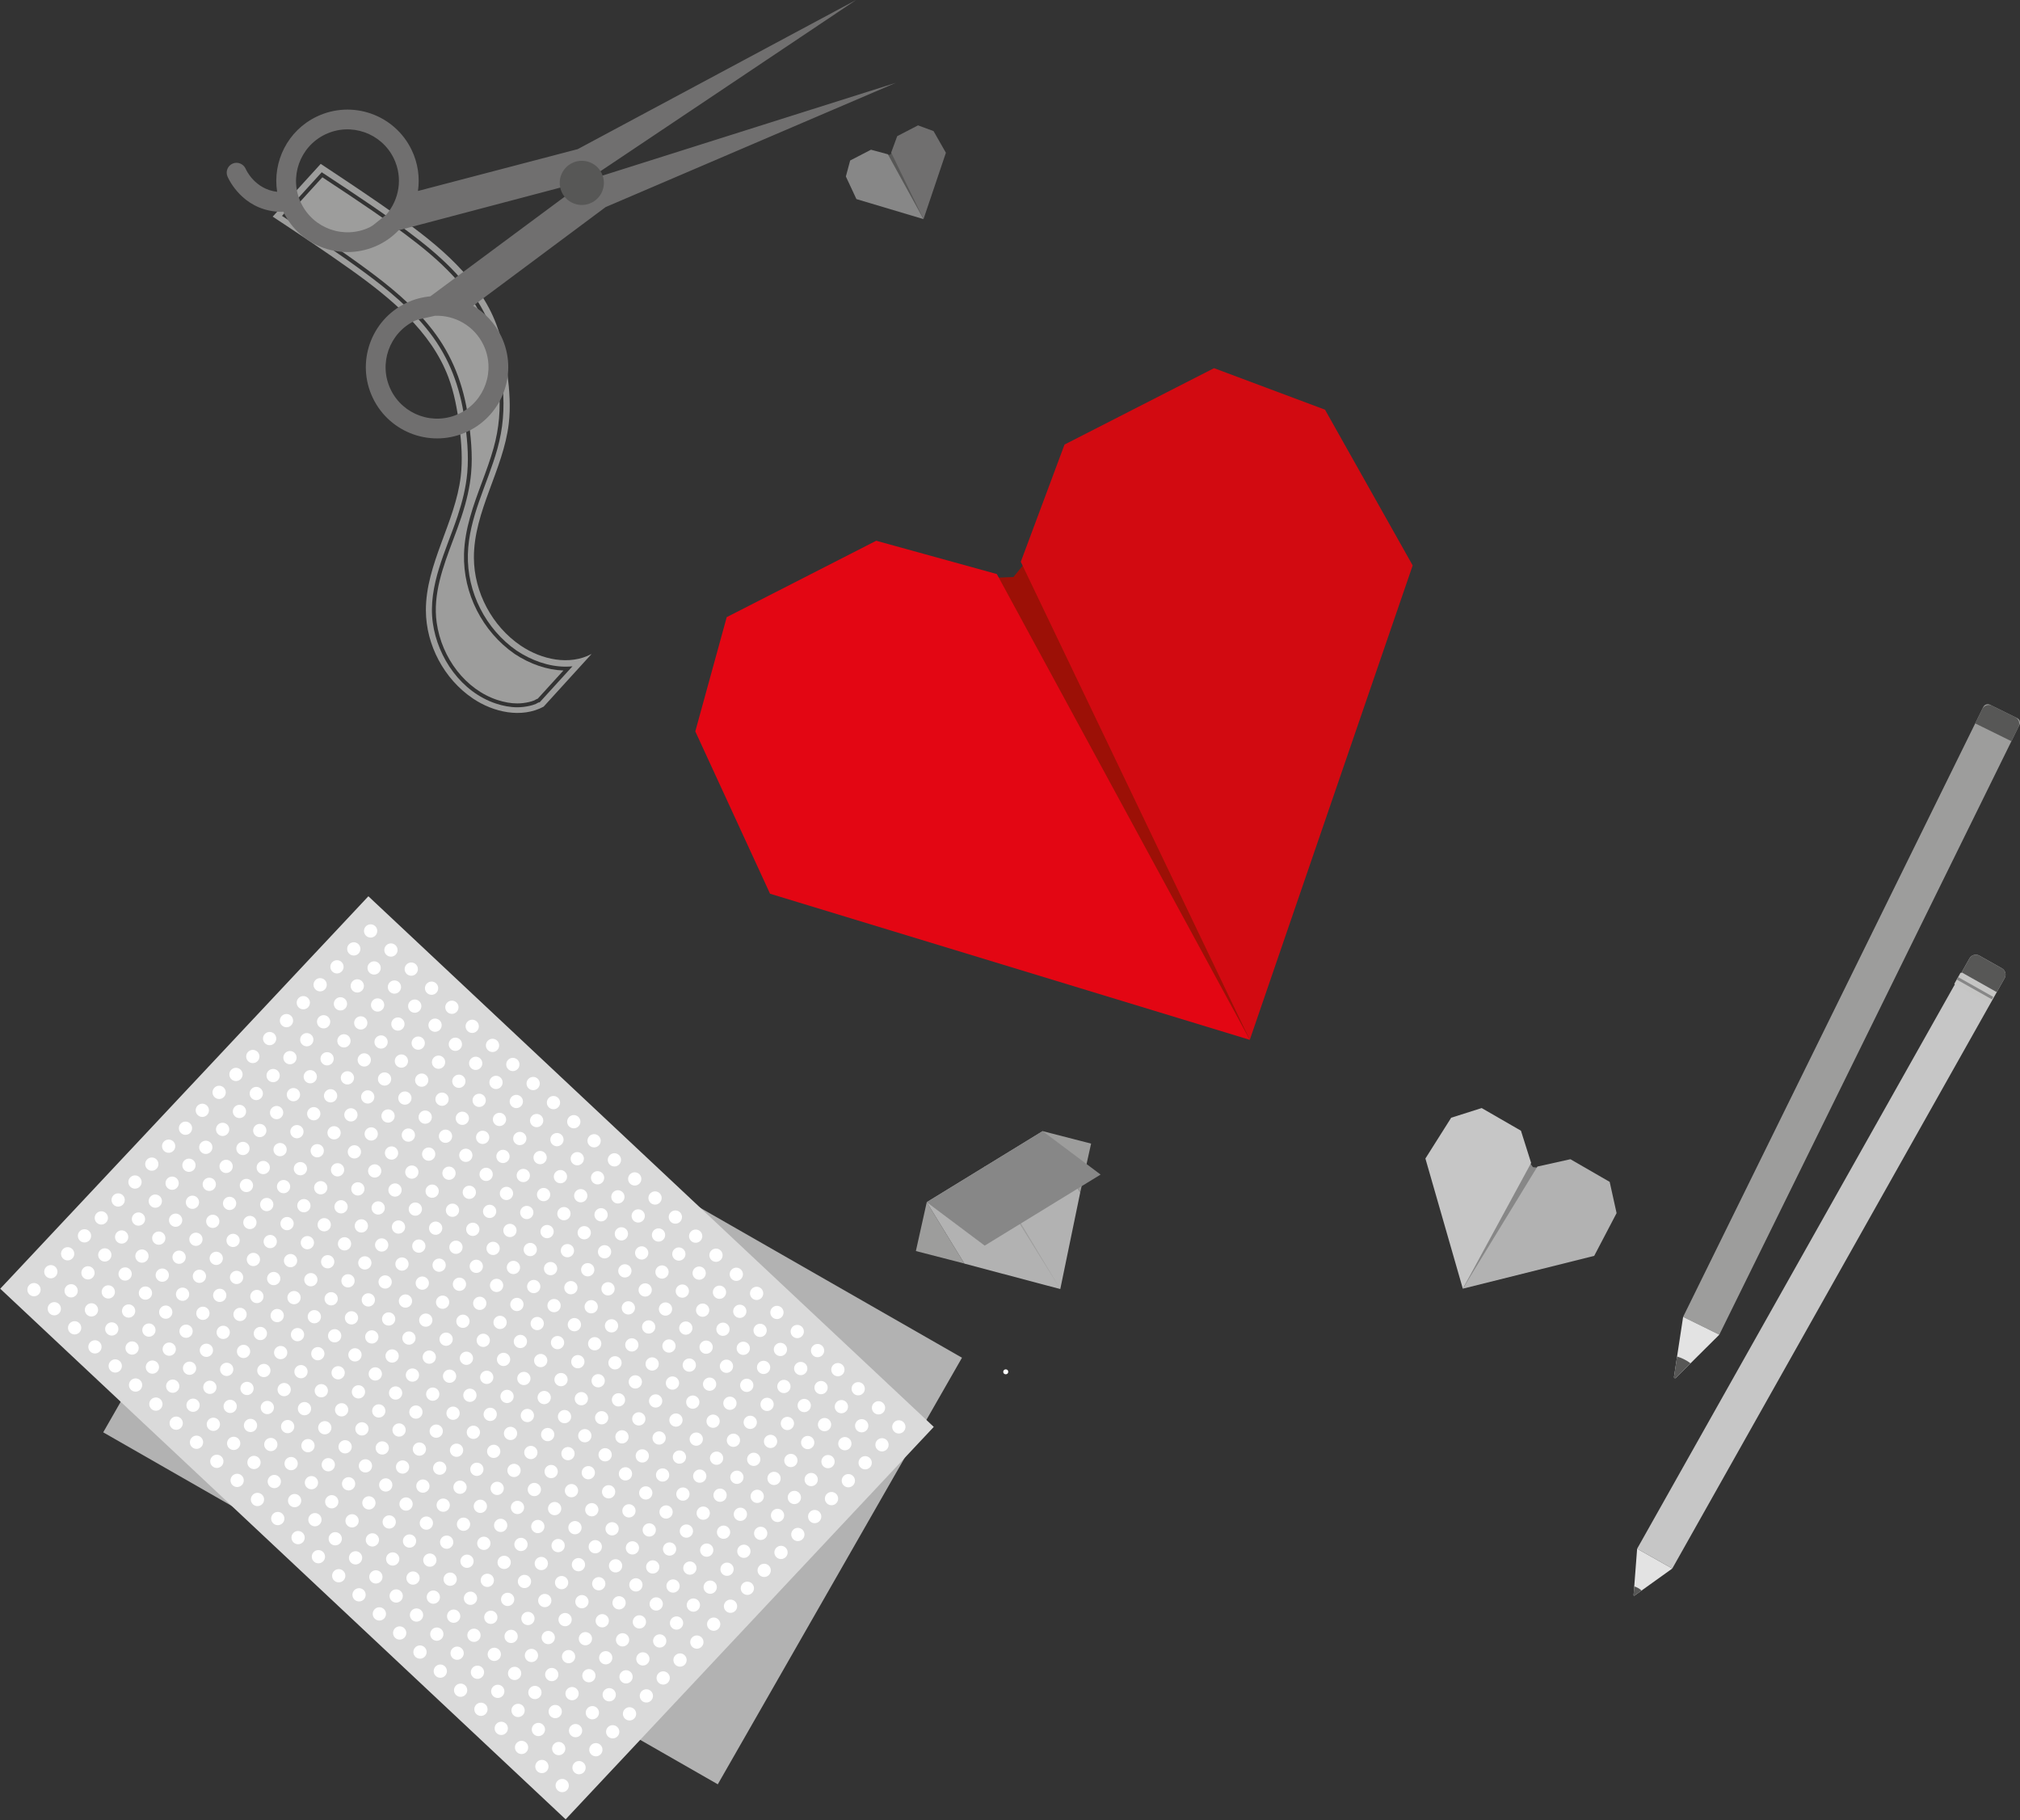 <!-- Generator: Adobe Illustrator 21.0.0, SVG Export Plug-In  -->
<svg version="1.1"
	 xmlns="http://www.w3.org/2000/svg" xmlns:xlink="http://www.w3.org/1999/xlink" xmlns:a="http://ns.adobe.com/AdobeSVGViewerExtensions/3.0/"
	 x="0px" y="0px" width="719.964px" height="648.545px" viewBox="0 0 719.964 648.545"
	 style="enable-background:new 0 0 719.964 648.545;" xml:space="preserve">
<rect x="0" y="0" width="719.964" height="648.545" fill="#333333" stroke="none"/>
<style type="text/css">
	.st0{fill:#575756;}
	.st1{fill:#706F6F;}
	.st2{fill:#878787;}
	.st3{fill:#B2B2B2;}
	.st4{fill:#C6C6C6;}
	.st5{fill:#9D9D9C;}
	.st6{fill:#E3E3E3;}
	.st7{fill:#DADADA;}
	.st8{fill:#FFFFFF;}
	.st9{fill:#C5C5C4;}
	.st10{fill:#9C1006;}
	.st11{fill:#D20A11;}
	.st12{fill:#E30613;}
</style>
<defs>
</defs>
<polygon class="st0" points="315.379,55.201 317.271,55.119 318.527,53.572 329.155,78.083 "/>
<polygon class="st1" points="329.155,78.083 317.633,54.361 319.779,48.515 327.199,44.675 332.732,46.711 337.136,54.437 "/>
<polygon class="st2" points="329.155,78.083 316.444,54.976 310.433,53.351 303.014,57.19 301.48,62.883 305.242,70.941 "/>
<polygon class="st2" points="544.245,412.9 546.353,415.894 550.183,416.323 521.378,459.212 "/>
<polygon class="st3" points="521.378,459.212 547.964,415.691 559.721,413.081 573.719,421.152 576.18,432.283 568.202,447.518 "/>
<polygon class="st4" points="521.378,459.212 545.722,414.399 542.092,402.917 528.096,394.848 517.228,398.295 508.04,412.832 "/>
<polygon class="st5" points="371.619,403.07 385.014,424.925 388.89,407.517 "/>
<polygon class="st5" points="343.704,450.246 330.309,428.391 326.434,445.799 "/>
<polygon class="st3" points="330.309,428.391 343.724,450.277 377.904,459.349 385.014,424.925 371.619,403.07 "/>
<polygon class="st5" points="351.553,415.451 377.904,459.349 350.829,415.813 "/>
<polygon class="st2" points="392.274,418.549 350.964,443.87 330.309,428.391 371.619,403.07 "/>
<path class="st5" d="M612.799,475.604l-12.903-6.352l106.981-217.315c0.436-0.887,1.509-1.251,2.395-0.815l9.692,4.771
	c0.886,0.436,1.251,1.509,0.815,2.395L612.799,475.604z"/>
<path class="st6" d="M599.896,469.252l-3.268,21.407c-0.058,0.379,0.401,0.612,0.673,0.342l15.498-15.397L599.896,469.252z"/>
<path class="st0" d="M600.149,484.328c-0.881-0.434-1.678-0.726-2.411-0.939l-1.11,7.27c-0.057,0.376,0.394,0.607,0.667,0.346
	l5.243-5.209C601.894,485.304,601.12,484.806,600.149,484.328z"/>
<path class="st0" d="M709.998,251.479l8.24,4.057c1.287,0.634,1.817,2.191,1.184,3.479l-2.517,5.113l-12.903-6.352l2.517-5.113
	C707.153,251.375,708.711,250.846,709.998,251.479z"/>
<rect x="63.781" y="409.45" transform="matrix(0.868 0.497 -0.497 0.868 271.959 -28.707)" class="st3" width="252.354" height="175.122"/>
<rect x="28.211" y="388.115" transform="matrix(0.729 0.684 -0.684 0.729 376.2 17.15)" class="st7" width="276.43" height="191.83"/>
<g>
	
		<ellipse transform="matrix(0.684 -0.729 0.729 0.684 -200.191 201.219)" class="st8" cx="132.23" cy="331.749" rx="2.363" ry="2.363"/>
	
		<ellipse transform="matrix(0.684 -0.729 0.729 0.684 -202.86 208.649)" class="st8" cx="139.475" cy="338.544" rx="2.363" ry="2.363"/>
	
		<ellipse transform="matrix(0.684 -0.729 0.729 0.684 -205.528 216.08)" class="st8" cx="146.719" cy="345.34" rx="2.363" ry="2.363"/>
	
		<ellipse transform="matrix(0.684 -0.729 0.729 0.684 -208.196 223.51)" class="st8" cx="153.963" cy="352.135" rx="2.363" ry="2.363"/>
	
		<ellipse transform="matrix(0.684 -0.729 0.729 0.684 -210.864 230.939)" class="st8" cx="161.207" cy="358.931" rx="2.363" ry="2.363"/>
	
		<ellipse transform="matrix(0.684 -0.729 0.729 0.684 -213.531 238.365)" class="st8" cx="168.451" cy="365.727" rx="2.363" ry="2.363"/>
	
		<ellipse transform="matrix(0.684 -0.729 0.729 0.684 -216.201 245.799)" class="st8" cx="175.696" cy="372.522" rx="2.363" ry="2.363"/>
	
		<ellipse transform="matrix(0.684 -0.729 0.729 0.684 -218.868 253.225)" class="st8" cx="182.94" cy="379.318" rx="2.363" ry="2.363"/>
	
		<ellipse transform="matrix(0.684 -0.729 0.729 0.684 -221.536 260.654)" class="st8" cx="190.184" cy="386.113" rx="2.363" ry="2.363"/>
	
		<ellipse transform="matrix(0.684 -0.729 0.729 0.684 -224.204 268.084)" class="st8" cx="197.428" cy="392.909" rx="2.363" ry="2.363"/>
	
		<ellipse transform="matrix(0.684 -0.729 0.729 0.684 -226.874 275.518)" class="st8" cx="204.673" cy="399.704" rx="2.363" ry="2.363"/>
	
		<ellipse transform="matrix(0.684 -0.729 0.729 0.684 -229.542 282.948)" class="st8" cx="211.917" cy="406.5" rx="2.363" ry="2.363"/>
	
		<ellipse transform="matrix(0.684 -0.729 0.729 0.684 -232.21 290.378)" class="st8" cx="219.161" cy="413.295" rx="2.363" ry="2.363"/>
	
		<ellipse transform="matrix(0.684 -0.729 0.729 0.684 -234.878 297.807)" class="st8" cx="226.405" cy="420.091" rx="2.363" ry="2.363"/>
	
		<ellipse transform="matrix(0.684 -0.729 0.729 0.684 -237.546 305.237)" class="st8" cx="233.649" cy="426.886" rx="2.363" ry="2.363"/>
	
		<ellipse transform="matrix(0.684 -0.729 0.729 0.684 -240.215 312.667)" class="st8" cx="240.894" cy="433.682" rx="2.363" ry="2.363"/>
	
		<ellipse transform="matrix(0.684 -0.729 0.729 0.684 -242.883 320.097)" class="st8" cx="248.138" cy="440.477" rx="2.363" ry="2.363"/>
	
		<ellipse transform="matrix(0.684 -0.729 0.729 0.684 -245.551 327.526)" class="st8" cx="255.382" cy="447.273" rx="2.363" ry="2.363"/>
	
		<ellipse transform="matrix(0.684 -0.729 0.729 0.684 -248.218 334.951)" class="st8" cx="262.626" cy="454.069" rx="2.363" ry="2.363"/>
	
		<ellipse transform="matrix(0.684 -0.729 0.729 0.684 -250.887 342.386)" class="st8" cx="269.871" cy="460.864" rx="2.363" ry="2.363"/>
	
		<ellipse transform="matrix(0.684 -0.729 0.729 0.684 -253.556 349.816)" class="st8" cx="277.115" cy="467.66" rx="2.363" ry="2.363"/>
	
		<ellipse transform="matrix(0.684 -0.729 0.729 0.684 -256.224 357.246)" class="st8" cx="284.359" cy="474.455" rx="2.363" ry="2.363"/>
	
		<ellipse transform="matrix(0.684 -0.729 0.729 0.684 -258.892 364.675)" class="st8" cx="291.603" cy="481.251" rx="2.363" ry="2.363"/>
	
		<ellipse transform="matrix(0.684 -0.729 0.729 0.684 -261.56 372.105)" class="st8" cx="298.847" cy="488.046" rx="2.363" ry="2.363"/>
	
		<ellipse transform="matrix(0.684 -0.729 0.729 0.684 -264.228 379.535)" class="st8" cx="306.092" cy="494.842" rx="2.363" ry="2.363"/>
	
		<ellipse transform="matrix(0.684 -0.729 0.729 0.684 -266.897 386.965)" class="st8" cx="313.336" cy="501.637" rx="2.363" ry="2.363"/>
	
		<ellipse transform="matrix(0.684 -0.729 0.729 0.684 -269.565 394.394)" class="st8" cx="320.58" cy="508.433" rx="2.363" ry="2.363"/>
	
		<ellipse transform="matrix(0.684 -0.729 0.729 0.684 -206.75 198.865)" class="st8" cx="126.232" cy="338.143" rx="2.363" ry="2.363"/>
	
		<ellipse transform="matrix(0.684 -0.729 0.729 0.684 -209.416 206.291)" class="st8" cx="133.477" cy="344.938" rx="2.363" ry="2.363"/>
	
		<ellipse transform="matrix(0.684 -0.729 0.729 0.684 -212.086 213.725)" class="st8" cx="140.721" cy="351.734" rx="2.363" ry="2.363"/>
	
		<ellipse transform="matrix(0.684 -0.729 0.729 0.684 -214.754 221.155)" class="st8" cx="147.965" cy="358.529" rx="2.363" ry="2.363"/>
	
		<ellipse transform="matrix(0.684 -0.729 0.729 0.684 -217.422 228.584)" class="st8" cx="155.209" cy="365.325" rx="2.363" ry="2.363"/>
	
		<ellipse transform="matrix(0.684 -0.729 0.729 0.684 -220.09 236.014)" class="st8" cx="162.453" cy="372.12" rx="2.363" ry="2.363"/>
	
		<ellipse transform="matrix(0.684 -0.729 0.729 0.684 -222.757 243.44)" class="st8" cx="169.698" cy="378.916" rx="2.363" ry="2.363"/>
	
		<ellipse transform="matrix(0.684 -0.729 0.729 0.684 -225.427 250.874)" class="st8" cx="176.942" cy="385.712" rx="2.363" ry="2.363"/>
	
		<ellipse transform="matrix(0.684 -0.729 0.729 0.684 -228.095 258.303)" class="st8" cx="184.186" cy="392.507" rx="2.363" ry="2.363"/>
	
		<ellipse transform="matrix(0.684 -0.729 0.729 0.684 -230.763 265.733)" class="st8" cx="191.43" cy="399.303" rx="2.363" ry="2.363"/>
	
		<ellipse transform="matrix(0.684 -0.729 0.729 0.684 -233.431 273.163)" class="st8" cx="198.675" cy="406.098" rx="2.363" ry="2.363"/>
	
		<ellipse transform="matrix(0.684 -0.729 0.729 0.684 -236.1 280.593)" class="st8" cx="205.919" cy="412.894" rx="2.363" ry="2.363"/>
	
		<ellipse transform="matrix(0.684 -0.729 0.729 0.684 -238.768 288.023)" class="st8" cx="213.163" cy="419.689" rx="2.363" ry="2.363"/>
	
		<ellipse transform="matrix(0.684 -0.729 0.729 0.684 -241.436 295.452)" class="st8" cx="220.407" cy="426.485" rx="2.363" ry="2.363"/>
	
		<ellipse transform="matrix(0.684 -0.729 0.729 0.684 -244.104 302.882)" class="st8" cx="227.651" cy="433.28" rx="2.363" ry="2.363"/>
	
		<ellipse transform="matrix(0.684 -0.729 0.729 0.684 -246.771 310.307)" class="st8" cx="234.896" cy="440.076" rx="2.363" ry="2.363"/>
	
		<ellipse transform="matrix(0.684 -0.729 0.729 0.684 -249.438 317.732)" class="st8" cx="242.14" cy="446.871" rx="2.363" ry="2.362"/>
	
		<ellipse transform="matrix(0.684 -0.729 0.729 0.684 -252.106 325.161)" class="st8" cx="249.384" cy="453.667" rx="2.363" ry="2.363"/>
	
		<ellipse transform="matrix(0.684 -0.729 0.729 0.684 -254.777 332.601)" class="st8" cx="256.628" cy="460.463" rx="2.363" ry="2.363"/>
	
		<ellipse transform="matrix(0.684 -0.729 0.729 0.684 -257.445 340.031)" class="st8" cx="263.873" cy="467.258" rx="2.363" ry="2.363"/>
	
		<ellipse transform="matrix(0.684 -0.729 0.729 0.684 -260.113 347.461)" class="st8" cx="271.117" cy="474.054" rx="2.363" ry="2.363"/>
	
		<ellipse transform="matrix(0.684 -0.729 0.729 0.684 -262.781 354.891)" class="st8" cx="278.361" cy="480.849" rx="2.363" ry="2.363"/>
	
		<ellipse transform="matrix(0.684 -0.729 0.729 0.684 -265.45 362.32)" class="st8" cx="285.605" cy="487.645" rx="2.363" ry="2.363"/>
	
		<ellipse transform="matrix(0.684 -0.729 0.729 0.684 -268.118 369.75)" class="st8" cx="292.849" cy="494.44" rx="2.363" ry="2.363"/>
	
		<ellipse transform="matrix(0.684 -0.729 0.729 0.684 -270.785 377.174)" class="st8" cx="300.094" cy="501.236" rx="2.363" ry="2.363"/>
	
		<ellipse transform="matrix(0.684 -0.729 0.729 0.684 -273.454 384.61)" class="st8" cx="307.338" cy="508.031" rx="2.363" ry="2.363"/>
	
		<ellipse transform="matrix(0.684 -0.729 0.729 0.684 -276.121 392.033)" class="st8" cx="314.582" cy="514.827" rx="2.363" ry="2.363"/>
	
		<ellipse transform="matrix(0.684 -0.729 0.729 0.684 -213.307 196.51)" class="st8" cx="120.234" cy="344.537" rx="2.363" ry="2.363"/>
	
		<ellipse transform="matrix(0.684 -0.729 0.729 0.684 -215.975 203.94)" class="st8" cx="127.479" cy="351.332" rx="2.363" ry="2.363"/>
	
		<ellipse transform="matrix(0.684 -0.729 0.729 0.684 -218.643 211.369)" class="st8" cx="134.723" cy="358.128" rx="2.363" ry="2.363"/>
	
		<ellipse transform="matrix(0.684 -0.729 0.729 0.684 -221.311 218.799)" class="st8" cx="141.967" cy="364.923" rx="2.363" ry="2.363"/>
	
		<ellipse transform="matrix(0.684 -0.729 0.729 0.684 -223.98 226.229)" class="st8" cx="149.211" cy="371.719" rx="2.363" ry="2.363"/>
	
		<ellipse transform="matrix(0.684 -0.729 0.729 0.684 -226.647 233.655)" class="st8" cx="156.456" cy="378.514" rx="2.363" ry="2.363"/>
	
		<ellipse transform="matrix(0.684 -0.729 0.729 0.684 -229.315 241.085)" class="st8" cx="163.7" cy="385.31" rx="2.363" ry="2.363"/>
	
		<ellipse transform="matrix(0.684 -0.729 0.729 0.684 -231.983 248.514)" class="st8" cx="170.944" cy="392.105" rx="2.363" ry="2.363"/>
	
		<ellipse transform="matrix(0.684 -0.729 0.729 0.684 -234.653 255.948)" class="st8" cx="178.188" cy="398.901" rx="2.363" ry="2.363"/>
	
		<ellipse transform="matrix(0.684 -0.729 0.729 0.684 -237.321 263.378)" class="st8" cx="185.432" cy="405.697" rx="2.363" ry="2.363"/>
	
		<ellipse transform="matrix(0.684 -0.729 0.729 0.684 -239.989 270.808)" class="st8" cx="192.677" cy="412.492" rx="2.363" ry="2.363"/>
	
		<ellipse transform="matrix(0.684 -0.729 0.729 0.684 -242.657 278.238)" class="st8" cx="199.921" cy="419.288" rx="2.363" ry="2.363"/>
	
		<ellipse transform="matrix(0.684 -0.729 0.729 0.684 -245.326 285.668)" class="st8" cx="207.165" cy="426.083" rx="2.363" ry="2.363"/>
	
		<ellipse transform="matrix(0.684 -0.729 0.729 0.684 -247.992 293.093)" class="st8" cx="214.409" cy="432.879" rx="2.363" ry="2.363"/>
	
		<ellipse transform="matrix(0.684 -0.729 0.729 0.684 -250.661 300.522)" class="st8" cx="221.654" cy="439.674" rx="2.363" ry="2.363"/>
	
		<ellipse transform="matrix(0.684 -0.729 0.729 0.684 -253.33 307.957)" class="st8" cx="228.898" cy="446.47" rx="2.363" ry="2.363"/>
	
		<ellipse transform="matrix(0.684 -0.729 0.729 0.684 -255.998 315.387)" class="st8" cx="236.142" cy="453.265" rx="2.363" ry="2.363"/>
	
		<ellipse transform="matrix(0.684 -0.729 0.729 0.684 -258.666 322.817)" class="st8" cx="243.386" cy="460.061" rx="2.363" ry="2.363"/>
	
		<ellipse transform="matrix(0.684 -0.729 0.729 0.684 -261.335 330.246)" class="st8" cx="250.63" cy="466.856" rx="2.363" ry="2.363"/>
	
		<ellipse transform="matrix(0.684 -0.729 0.729 0.684 -264.003 337.676)" class="st8" cx="257.875" cy="473.652" rx="2.363" ry="2.363"/>
	
		<ellipse transform="matrix(0.684 -0.729 0.729 0.684 -266.67 345.101)" class="st8" cx="265.119" cy="480.448" rx="2.363" ry="2.363"/>
	
		<ellipse transform="matrix(0.684 -0.729 0.729 0.684 -269.339 352.536)" class="st8" cx="272.363" cy="487.243" rx="2.363" ry="2.363"/>
	
		<ellipse transform="matrix(0.684 -0.729 0.729 0.684 -272.007 359.965)" class="st8" cx="279.607" cy="494.039" rx="2.363" ry="2.363"/>
	
		<ellipse transform="matrix(0.684 -0.729 0.729 0.684 -274.674 367.389)" class="st8" cx="286.852" cy="500.834" rx="2.363" ry="2.363"/>
	
		<ellipse transform="matrix(0.684 -0.729 0.729 0.684 -277.344 374.825)" class="st8" cx="294.096" cy="507.63" rx="2.363" ry="2.363"/>
	
		<ellipse transform="matrix(0.684 -0.729 0.729 0.684 -280.01 382.248)" class="st8" cx="301.34" cy="514.425" rx="2.363" ry="2.363"/>
	
		<ellipse transform="matrix(0.684 -0.729 0.729 0.684 -282.68 389.685)" class="st8" cx="308.584" cy="521.221" rx="2.363" ry="2.363"/>
	
		<ellipse transform="matrix(0.684 -0.729 0.729 0.684 -219.863 194.152)" class="st8" cx="114.236" cy="350.931" rx="2.363" ry="2.363"/>
	
		<ellipse transform="matrix(0.684 -0.729 0.729 0.684 -222.533 201.585)" class="st8" cx="121.481" cy="357.726" rx="2.363" ry="2.363"/>
	
		<ellipse transform="matrix(0.684 -0.729 0.729 0.684 -225.201 209.015)" class="st8" cx="128.725" cy="364.522" rx="2.363" ry="2.363"/>
	
		<ellipse transform="matrix(0.684 -0.729 0.729 0.684 -227.869 216.444)" class="st8" cx="135.969" cy="371.317" rx="2.363" ry="2.363"/>
	
		<ellipse transform="matrix(0.684 -0.729 0.729 0.684 -230.538 223.875)" class="st8" cx="143.213" cy="378.113" rx="2.363" ry="2.363"/>
	
		<ellipse transform="matrix(0.684 -0.729 0.729 0.684 -233.206 231.304)" class="st8" cx="150.458" cy="384.908" rx="2.363" ry="2.363"/>
	
		<ellipse transform="matrix(0.684 -0.729 0.729 0.684 -235.873 238.73)" class="st8" cx="157.702" cy="391.704" rx="2.363" ry="2.363"/>
	
		<ellipse transform="matrix(0.684 -0.729 0.729 0.684 -238.542 246.164)" class="st8" cx="164.946" cy="398.499" rx="2.363" ry="2.363"/>
	
		<ellipse transform="matrix(0.684 -0.729 0.729 0.684 -241.209 253.589)" class="st8" cx="172.19" cy="405.295" rx="2.363" ry="2.363"/>
	
		<ellipse transform="matrix(0.684 -0.729 0.729 0.684 -243.877 261.019)" class="st8" cx="179.434" cy="412.091" rx="2.363" ry="2.363"/>
	
		<ellipse transform="matrix(0.684 -0.729 0.729 0.684 -246.545 268.449)" class="st8" cx="186.679" cy="418.886" rx="2.363" ry="2.363"/>
	
		<ellipse transform="matrix(0.684 -0.729 0.729 0.684 -249.215 275.883)" class="st8" cx="193.923" cy="425.682" rx="2.363" ry="2.363"/>
	
		<ellipse transform="matrix(0.684 -0.729 0.729 0.684 -251.883 283.313)" class="st8" cx="201.167" cy="432.477" rx="2.363" ry="2.362"/>
	
		<ellipse transform="matrix(0.684 -0.729 0.729 0.684 -254.552 290.743)" class="st8" cx="208.411" cy="439.273" rx="2.363" ry="2.363"/>
	
		<ellipse transform="matrix(0.684 -0.729 0.729 0.684 -257.218 298.167)" class="st8" cx="215.656" cy="446.068" rx="2.363" ry="2.362"/>
	
		<ellipse transform="matrix(0.684 -0.729 0.729 0.684 -259.888 305.602)" class="st8" cx="222.9" cy="452.864" rx="2.363" ry="2.363"/>
	
		<ellipse transform="matrix(0.684 -0.729 0.729 0.684 -262.556 313.032)" class="st8" cx="230.144" cy="459.659" rx="2.363" ry="2.363"/>
	
		<ellipse transform="matrix(0.684 -0.729 0.729 0.684 -265.224 320.462)" class="st8" cx="237.388" cy="466.455" rx="2.363" ry="2.363"/>
	
		<ellipse transform="matrix(0.684 -0.729 0.729 0.684 -267.891 327.886)" class="st8" cx="244.632" cy="473.25" rx="2.363" ry="2.363"/>
	
		<ellipse transform="matrix(0.684 -0.729 0.729 0.684 -270.561 335.321)" class="st8" cx="251.877" cy="480.046" rx="2.363" ry="2.363"/>
	
		<ellipse transform="matrix(0.684 -0.729 0.729 0.684 -273.227 342.745)" class="st8" cx="259.121" cy="486.842" rx="2.363" ry="2.363"/>
	
		<ellipse transform="matrix(0.684 -0.729 0.729 0.684 -275.897 350.181)" class="st8" cx="266.365" cy="493.637" rx="2.363" ry="2.363"/>
	
		<ellipse transform="matrix(0.684 -0.729 0.729 0.684 -278.564 357.605)" class="st8" cx="273.609" cy="500.433" rx="2.363" ry="2.363"/>
	
		<ellipse transform="matrix(0.684 -0.729 0.729 0.684 -281.233 365.041)" class="st8" cx="280.854" cy="507.228" rx="2.363" ry="2.363"/>
	
		<ellipse transform="matrix(0.684 -0.729 0.729 0.684 -283.901 372.47)" class="st8" cx="288.098" cy="514.024" rx="2.363" ry="2.363"/>
	
		<ellipse transform="matrix(0.684 -0.729 0.729 0.684 -286.57 379.9)" class="st8" cx="295.342" cy="520.819" rx="2.363" ry="2.363"/>
	
		<ellipse transform="matrix(0.684 -0.729 0.729 0.684 -289.238 387.329)" class="st8" cx="302.586" cy="527.615" rx="2.363" ry="2.363"/>
	
		<ellipse transform="matrix(0.684 -0.729 0.729 0.684 -226.423 191.8)" class="st8" cx="108.239" cy="357.325" rx="2.363" ry="2.363"/>
	
		<ellipse transform="matrix(0.684 -0.729 0.729 0.684 -229.091 199.23)" class="st8" cx="115.483" cy="364.12" rx="2.363" ry="2.363"/>
	
		<ellipse transform="matrix(0.684 -0.729 0.729 0.684 -231.759 206.66)" class="st8" cx="122.727" cy="370.916" rx="2.363" ry="2.363"/>
	
		<ellipse transform="matrix(0.684 -0.729 0.729 0.684 -234.427 214.088)" class="st8" cx="129.971" cy="377.711" rx="2.363" ry="2.363"/>
	
		<ellipse transform="matrix(0.684 -0.729 0.729 0.684 -237.094 221.515)" class="st8" cx="137.215" cy="384.507" rx="2.363" ry="2.363"/>
	
		<ellipse transform="matrix(0.684 -0.729 0.729 0.684 -239.764 228.95)" class="st8" cx="144.46" cy="391.302" rx="2.363" ry="2.363"/>
	
		<ellipse transform="matrix(0.684 -0.729 0.729 0.684 -242.43 236.375)" class="st8" cx="151.704" cy="398.098" rx="2.363" ry="2.363"/>
	
		<ellipse transform="matrix(0.684 -0.729 0.729 0.684 -245.1 243.809)" class="st8" cx="158.948" cy="404.893" rx="2.363" ry="2.363"/>
	
		<ellipse transform="matrix(0.684 -0.729 0.729 0.684 -247.768 251.238)" class="st8" cx="166.192" cy="411.689" rx="2.363" ry="2.363"/>
	
		<ellipse transform="matrix(0.684 -0.729 0.729 0.684 -250.436 258.668)" class="st8" cx="173.437" cy="418.484" rx="2.363" ry="2.363"/>
	
		<ellipse transform="matrix(0.684 -0.729 0.729 0.684 -253.103 266.094)" class="st8" cx="180.681" cy="425.28" rx="2.363" ry="2.363"/>
	
		<ellipse transform="matrix(0.684 -0.729 0.729 0.684 -255.771 273.523)" class="st8" cx="187.925" cy="432.076" rx="2.363" ry="2.363"/>
	
		<ellipse transform="matrix(0.684 -0.729 0.729 0.684 -258.441 280.958)" class="st8" cx="195.169" cy="438.871" rx="2.363" ry="2.362"/>
	
		<ellipse transform="matrix(0.684 -0.729 0.729 0.684 -261.109 288.387)" class="st8" cx="202.413" cy="445.667" rx="2.363" ry="2.363"/>
	
		<ellipse transform="matrix(0.684 -0.729 0.729 0.684 -263.777 295.817)" class="st8" cx="209.658" cy="452.462" rx="2.363" ry="2.363"/>
	
		<ellipse transform="matrix(0.684 -0.729 0.729 0.684 -266.445 303.247)" class="st8" cx="216.902" cy="459.258" rx="2.363" ry="2.363"/>
	
		<ellipse transform="matrix(0.684 -0.729 0.729 0.684 -269.112 310.671)" class="st8" cx="224.146" cy="466.053" rx="2.363" ry="2.363"/>
	
		<ellipse transform="matrix(0.684 -0.729 0.729 0.684 -271.78 318.101)" class="st8" cx="231.39" cy="472.849" rx="2.363" ry="2.363"/>
	
		<ellipse transform="matrix(0.684 -0.729 0.729 0.684 -274.449 325.531)" class="st8" cx="238.635" cy="479.644" rx="2.363" ry="2.363"/>
	
		<ellipse transform="matrix(0.684 -0.729 0.729 0.684 -277.118 332.966)" class="st8" cx="245.879" cy="486.44" rx="2.363" ry="2.363"/>
	
		<ellipse transform="matrix(0.684 -0.729 0.729 0.684 -279.786 340.396)" class="st8" cx="253.123" cy="493.235" rx="2.363" ry="2.363"/>
	
		<ellipse transform="matrix(0.684 -0.729 0.729 0.684 -282.455 347.826)" class="st8" cx="260.367" cy="500.031" rx="2.363" ry="2.363"/>
	
		<ellipse transform="matrix(0.684 -0.729 0.729 0.684 -285.123 355.256)" class="st8" cx="267.611" cy="506.827" rx="2.363" ry="2.363"/>
	
		<ellipse transform="matrix(0.684 -0.729 0.729 0.684 -287.791 362.685)" class="st8" cx="274.856" cy="513.622" rx="2.363" ry="2.363"/>
	
		<ellipse transform="matrix(0.684 -0.729 0.729 0.684 -290.459 370.115)" class="st8" cx="282.1" cy="520.418" rx="2.363" ry="2.363"/>
	
		<ellipse transform="matrix(0.684 -0.729 0.729 0.684 -293.127 377.545)" class="st8" cx="289.344" cy="527.213" rx="2.363" ry="2.363"/>
	
		<ellipse transform="matrix(0.684 -0.729 0.729 0.684 -295.794 384.968)" class="st8" cx="296.588" cy="534.009" rx="2.363" ry="2.363"/>
	
		<ellipse transform="matrix(0.684 -0.729 0.729 0.684 -232.979 189.442)" class="st8" cx="102.241" cy="363.719" rx="2.363" ry="2.363"/>
	
		<ellipse transform="matrix(0.684 -0.729 0.729 0.684 -235.649 196.875)" class="st8" cx="109.485" cy="370.514" rx="2.363" ry="2.363"/>
	
		<ellipse transform="matrix(0.684 -0.729 0.729 0.684 -238.317 204.305)" class="st8" cx="116.729" cy="377.31" rx="2.363" ry="2.363"/>
	
		<ellipse transform="matrix(0.684 -0.729 0.729 0.684 -240.985 211.735)" class="st8" cx="123.973" cy="384.105" rx="2.363" ry="2.363"/>
	
		<ellipse transform="matrix(0.684 -0.729 0.729 0.684 -243.653 219.163)" class="st8" cx="131.217" cy="390.901" rx="2.363" ry="2.363"/>
	
		<ellipse transform="matrix(0.684 -0.729 0.729 0.684 -246.321 226.593)" class="st8" cx="138.462" cy="397.696" rx="2.363" ry="2.363"/>
	
		<ellipse transform="matrix(0.684 -0.729 0.729 0.684 -248.989 234.024)" class="st8" cx="145.706" cy="404.492" rx="2.363" ry="2.363"/>
	
		<ellipse transform="matrix(0.684 -0.729 0.729 0.684 -251.654 241.445)" class="st8" cx="152.95" cy="411.287" rx="2.363" ry="2.363"/>
	
		<ellipse transform="matrix(0.684 -0.729 0.729 0.684 -254.324 248.879)" class="st8" cx="160.194" cy="418.083" rx="2.363" ry="2.362"/>
	
		<ellipse transform="matrix(0.684 -0.729 0.729 0.684 -256.994 256.313)" class="st8" cx="167.439" cy="424.878" rx="2.363" ry="2.363"/>
	
		<ellipse transform="matrix(0.684 -0.729 0.729 0.684 -259.662 263.743)" class="st8" cx="174.683" cy="431.674" rx="2.363" ry="2.363"/>
	
		<ellipse transform="matrix(0.684 -0.729 0.729 0.684 -262.33 271.173)" class="st8" cx="181.927" cy="438.47" rx="2.363" ry="2.363"/>
	
		<ellipse transform="matrix(0.684 -0.729 0.729 0.684 -264.999 278.603)" class="st8" cx="189.171" cy="445.265" rx="2.363" ry="2.363"/>
	
		<ellipse transform="matrix(0.684 -0.729 0.729 0.684 -267.667 286.032)" class="st8" cx="196.415" cy="452.061" rx="2.363" ry="2.363"/>
	
		<ellipse transform="matrix(0.684 -0.729 0.729 0.684 -270.335 293.462)" class="st8" cx="203.66" cy="458.856" rx="2.363" ry="2.363"/>
	
		<ellipse transform="matrix(0.684 -0.729 0.729 0.684 -273.003 300.892)" class="st8" cx="210.904" cy="465.652" rx="2.363" ry="2.363"/>
	
		<ellipse transform="matrix(0.684 -0.729 0.729 0.684 -275.671 308.322)" class="st8" cx="218.148" cy="472.447" rx="2.363" ry="2.363"/>
	
		<ellipse transform="matrix(0.684 -0.729 0.729 0.684 -278.34 315.752)" class="st8" cx="225.392" cy="479.243" rx="2.363" ry="2.363"/>
	
		<ellipse transform="matrix(0.684 -0.729 0.729 0.684 -281.008 323.181)" class="st8" cx="232.637" cy="486.038" rx="2.363" ry="2.363"/>
	
		<ellipse transform="matrix(0.684 -0.729 0.729 0.684 -283.676 330.611)" class="st8" cx="239.881" cy="492.834" rx="2.363" ry="2.363"/>
	
		<ellipse transform="matrix(0.684 -0.729 0.729 0.684 -286.344 338.041)" class="st8" cx="247.125" cy="499.629" rx="2.363" ry="2.363"/>
	
		<ellipse transform="matrix(0.684 -0.729 0.729 0.684 -289.012 345.471)" class="st8" cx="254.369" cy="506.425" rx="2.363" ry="2.363"/>
	
		<ellipse transform="matrix(0.684 -0.729 0.729 0.684 -291.681 352.9)" class="st8" cx="261.614" cy="513.221" rx="2.363" ry="2.363"/>
	
		<ellipse transform="matrix(0.684 -0.729 0.729 0.684 -294.347 360.325)" class="st8" cx="268.858" cy="520.016" rx="2.363" ry="2.363"/>
	
		<ellipse transform="matrix(0.684 -0.729 0.729 0.684 -297.017 367.76)" class="st8" cx="276.102" cy="526.812" rx="2.363" ry="2.363"/>
	
		<ellipse transform="matrix(0.684 -0.729 0.729 0.684 -299.683 375.183)" class="st8" cx="283.346" cy="533.607" rx="2.363" ry="2.363"/>
	
		<ellipse transform="matrix(0.684 -0.729 0.729 0.684 -302.353 382.619)" class="st8" cx="290.59" cy="540.403" rx="2.363" ry="2.363"/>
	
		<ellipse transform="matrix(0.684 -0.729 0.729 0.684 -239.538 187.09)" class="st8" cx="96.243" cy="370.112" rx="2.363" ry="2.363"/>
	
		<ellipse transform="matrix(0.684 -0.729 0.729 0.684 -242.206 194.52)" class="st8" cx="103.487" cy="376.908" rx="2.363" ry="2.363"/>
	
		<ellipse transform="matrix(0.684 -0.729 0.729 0.684 -244.875 201.95)" class="st8" cx="110.731" cy="383.704" rx="2.363" ry="2.363"/>
	
		<ellipse transform="matrix(0.684 -0.729 0.729 0.684 -247.543 209.38)" class="st8" cx="117.975" cy="390.499" rx="2.363" ry="2.363"/>
	
		<ellipse transform="matrix(0.684 -0.729 0.729 0.684 -250.209 216.805)" class="st8" cx="125.22" cy="397.295" rx="2.363" ry="2.363"/>
	
		<ellipse transform="matrix(0.684 -0.729 0.729 0.684 -252.879 224.239)" class="st8" cx="132.464" cy="404.09" rx="2.363" ry="2.363"/>
	
		<ellipse transform="matrix(0.684 -0.729 0.729 0.684 -255.547 231.668)" class="st8" cx="139.708" cy="410.886" rx="2.363" ry="2.363"/>
	
		<ellipse transform="matrix(0.684 -0.729 0.729 0.684 -258.216 239.099)" class="st8" cx="146.952" cy="417.681" rx="2.363" ry="2.363"/>
	
		<ellipse transform="matrix(0.684 -0.729 0.729 0.684 -260.884 246.529)" class="st8" cx="154.196" cy="424.477" rx="2.363" ry="2.363"/>
	
		<ellipse transform="matrix(0.684 -0.729 0.729 0.684 -263.552 253.958)" class="st8" cx="161.441" cy="431.272" rx="2.363" ry="2.363"/>
	
		<ellipse transform="matrix(0.684 -0.729 0.729 0.684 -266.22 261.388)" class="st8" cx="168.685" cy="438.068" rx="2.363" ry="2.363"/>
	
		<ellipse transform="matrix(0.684 -0.729 0.729 0.684 -268.888 268.818)" class="st8" cx="175.929" cy="444.863" rx="2.363" ry="2.363"/>
	
		<ellipse transform="matrix(0.684 -0.729 0.729 0.684 -271.556 276.248)" class="st8" cx="183.173" cy="451.659" rx="2.363" ry="2.363"/>
	
		<ellipse transform="matrix(0.684 -0.729 0.729 0.684 -274.225 283.677)" class="st8" cx="190.418" cy="458.455" rx="2.363" ry="2.363"/>
	
		<ellipse transform="matrix(0.684 -0.729 0.729 0.684 -276.891 291.102)" class="st8" cx="197.662" cy="465.25" rx="2.363" ry="2.363"/>
	
		<ellipse transform="matrix(0.684 -0.729 0.729 0.684 -279.559 298.532)" class="st8" cx="204.906" cy="472.046" rx="2.363" ry="2.363"/>
	
		<ellipse transform="matrix(0.684 -0.729 0.729 0.684 -282.227 305.961)" class="st8" cx="212.15" cy="478.841" rx="2.363" ry="2.363"/>
	
		<ellipse transform="matrix(0.684 -0.729 0.729 0.684 -284.897 313.396)" class="st8" cx="219.394" cy="485.637" rx="2.363" ry="2.363"/>
	
		<ellipse transform="matrix(0.684 -0.729 0.729 0.684 -287.566 320.826)" class="st8" cx="226.639" cy="492.432" rx="2.363" ry="2.363"/>
	
		<ellipse transform="matrix(0.684 -0.729 0.729 0.684 -290.232 328.25)" class="st8" cx="233.883" cy="499.228" rx="2.363" ry="2.363"/>
	
		<ellipse transform="matrix(0.684 -0.729 0.729 0.684 -292.902 335.686)" class="st8" cx="241.127" cy="506.023" rx="2.363" ry="2.363"/>
	
		<ellipse transform="matrix(0.684 -0.729 0.729 0.684 -295.57 343.115)" class="st8" cx="248.371" cy="512.819" rx="2.363" ry="2.363"/>
	
		<ellipse transform="matrix(0.684 -0.729 0.729 0.684 -298.238 350.545)" class="st8" cx="255.616" cy="519.614" rx="2.363" ry="2.363"/>
	
		<ellipse transform="matrix(0.684 -0.729 0.729 0.684 -300.906 357.975)" class="st8" cx="262.86" cy="526.41" rx="2.363" ry="2.363"/>
	
		<ellipse transform="matrix(0.684 -0.729 0.729 0.684 -303.573 365.399)" class="st8" cx="270.104" cy="533.206" rx="2.363" ry="2.363"/>
	
		<ellipse transform="matrix(0.684 -0.729 0.729 0.684 -306.243 372.834)" class="st8" cx="277.348" cy="540.001" rx="2.363" ry="2.363"/>
	
		<ellipse transform="matrix(0.684 -0.729 0.729 0.684 -308.909 380.259)" class="st8" cx="284.592" cy="546.797" rx="2.363" ry="2.363"/>
	
		<ellipse transform="matrix(0.684 -0.729 0.729 0.684 -246.096 184.735)" class="st8" cx="90.245" cy="376.506" rx="2.363" ry="2.363"/>
	
		<ellipse transform="matrix(0.684 -0.729 0.729 0.684 -248.762 192.161)" class="st8" cx="97.489" cy="383.302" rx="2.363" ry="2.363"/>
	
		<ellipse transform="matrix(0.684 -0.729 0.729 0.684 -251.432 199.595)" class="st8" cx="104.733" cy="390.098" rx="2.363" ry="2.363"/>
	
		<ellipse transform="matrix(0.684 -0.729 0.729 0.684 -254.101 207.024)" class="st8" cx="111.977" cy="396.893" rx="2.363" ry="2.363"/>
	
		<ellipse transform="matrix(0.684 -0.729 0.729 0.684 -256.769 214.454)" class="st8" cx="119.222" cy="403.689" rx="2.363" ry="2.363"/>
	
		<ellipse transform="matrix(0.684 -0.729 0.729 0.684 -259.435 221.88)" class="st8" cx="126.466" cy="410.484" rx="2.363" ry="2.363"/>
	
		<ellipse transform="matrix(0.684 -0.729 0.729 0.684 -262.105 229.313)" class="st8" cx="133.71" cy="417.28" rx="2.363" ry="2.363"/>
	
		<ellipse transform="matrix(0.684 -0.729 0.729 0.684 -264.773 236.743)" class="st8" cx="140.954" cy="424.075" rx="2.363" ry="2.363"/>
	
		<ellipse transform="matrix(0.684 -0.729 0.729 0.684 -267.441 244.173)" class="st8" cx="148.199" cy="430.871" rx="2.363" ry="2.363"/>
	
		<ellipse transform="matrix(0.684 -0.729 0.729 0.684 -270.11 251.603)" class="st8" cx="155.443" cy="437.666" rx="2.363" ry="2.363"/>
	
		<ellipse transform="matrix(0.684 -0.729 0.729 0.684 -272.778 259.033)" class="st8" cx="162.687" cy="444.462" rx="2.363" ry="2.363"/>
	
		<ellipse transform="matrix(0.684 -0.729 0.729 0.684 -275.446 266.463)" class="st8" cx="169.931" cy="451.257" rx="2.363" ry="2.363"/>
	
		<ellipse transform="matrix(0.684 -0.729 0.729 0.684 -278.114 273.892)" class="st8" cx="177.175" cy="458.053" rx="2.363" ry="2.363"/>
	
		<ellipse transform="matrix(0.684 -0.729 0.729 0.684 -280.782 281.322)" class="st8" cx="184.42" cy="464.849" rx="2.363" ry="2.363"/>
	
		<ellipse transform="matrix(0.684 -0.729 0.729 0.684 -283.45 288.752)" class="st8" cx="191.664" cy="471.644" rx="2.363" ry="2.363"/>
	
		<ellipse transform="matrix(0.684 -0.729 0.729 0.684 -286.119 296.182)" class="st8" cx="198.908" cy="478.44" rx="2.363" ry="2.363"/>
	
		<ellipse transform="matrix(0.684 -0.729 0.729 0.684 -288.787 303.612)" class="st8" cx="206.152" cy="485.235" rx="2.363" ry="2.363"/>
	
		<ellipse transform="matrix(0.684 -0.729 0.729 0.684 -291.453 311.036)" class="st8" cx="213.397" cy="492.031" rx="2.363" ry="2.363"/>
	
		<ellipse transform="matrix(0.684 -0.729 0.729 0.684 -294.123 318.471)" class="st8" cx="220.641" cy="498.826" rx="2.363" ry="2.363"/>
	
		<ellipse transform="matrix(0.684 -0.729 0.729 0.684 -296.788 325.89)" class="st8" cx="227.885" cy="505.622" rx="2.363" ry="2.363"/>
	
		<ellipse transform="matrix(0.684 -0.729 0.729 0.684 -299.46 333.331)" class="st8" cx="235.129" cy="512.417" rx="2.363" ry="2.363"/>
	
		<ellipse transform="matrix(0.684 -0.729 0.729 0.684 -302.128 340.76)" class="st8" cx="242.373" cy="519.213" rx="2.363" ry="2.363"/>
	
		<ellipse transform="matrix(0.684 -0.729 0.729 0.684 -304.796 348.19)" class="st8" cx="249.618" cy="526.008" rx="2.363" ry="2.363"/>
	
		<ellipse transform="matrix(0.684 -0.729 0.729 0.684 -307.464 355.62)" class="st8" cx="256.862" cy="532.804" rx="2.363" ry="2.363"/>
	
		<ellipse transform="matrix(0.684 -0.729 0.729 0.684 -310.132 363.05)" class="st8" cx="264.106" cy="539.599" rx="2.363" ry="2.363"/>
	
		<ellipse transform="matrix(0.684 -0.729 0.729 0.684 -312.801 370.48)" class="st8" cx="271.35" cy="546.395" rx="2.363" ry="2.363"/>
	
		<ellipse transform="matrix(0.684 -0.729 0.729 0.684 -315.469 377.909)" class="st8" cx="278.595" cy="553.191" rx="2.363" ry="2.363"/>
	
		<ellipse transform="matrix(0.684 -0.729 0.729 0.684 -252.654 182.38)" class="st8" cx="84.247" cy="382.9" rx="2.363" ry="2.363"/>
	
		<ellipse transform="matrix(0.684 -0.729 0.729 0.684 -255.32 189.806)" class="st8" cx="91.491" cy="389.696" rx="2.363" ry="2.363"/>
	
		<ellipse transform="matrix(0.684 -0.729 0.729 0.684 -257.99 197.24)" class="st8" cx="98.735" cy="396.491" rx="2.363" ry="2.363"/>
	
		<ellipse transform="matrix(0.684 -0.729 0.729 0.684 -260.658 204.669)" class="st8" cx="105.979" cy="403.287" rx="2.363" ry="2.363"/>
	
		<ellipse transform="matrix(0.684 -0.729 0.729 0.684 -263.326 212.099)" class="st8" cx="113.224" cy="410.083" rx="2.363" ry="2.363"/>
	
		<ellipse transform="matrix(0.684 -0.729 0.729 0.684 -265.995 219.529)" class="st8" cx="120.468" cy="416.878" rx="2.363" ry="2.363"/>
	
		<ellipse transform="matrix(0.684 -0.729 0.729 0.684 -268.663 226.959)" class="st8" cx="127.712" cy="423.674" rx="2.363" ry="2.363"/>
	
		<ellipse transform="matrix(0.684 -0.729 0.729 0.684 -271.33 234.388)" class="st8" cx="134.956" cy="430.469" rx="2.363" ry="2.363"/>
	
		<ellipse transform="matrix(0.684 -0.729 0.729 0.684 -273.999 241.817)" class="st8" cx="142.201" cy="437.265" rx="2.363" ry="2.363"/>
	
		<ellipse transform="matrix(0.684 -0.729 0.729 0.684 -276.665 249.244)" class="st8" cx="149.445" cy="444.06" rx="2.363" ry="2.363"/>
	
		<ellipse transform="matrix(0.684 -0.729 0.729 0.684 -279.336 256.678)" class="st8" cx="156.689" cy="450.856" rx="2.363" ry="2.363"/>
	
		<ellipse transform="matrix(0.684 -0.729 0.729 0.684 -282.004 264.108)" class="st8" cx="163.933" cy="457.651" rx="2.363" ry="2.363"/>
	
		<ellipse transform="matrix(0.684 -0.729 0.729 0.684 -284.672 271.538)" class="st8" cx="171.177" cy="464.447" rx="2.363" ry="2.363"/>
	
		<ellipse transform="matrix(0.684 -0.729 0.729 0.684 -287.34 278.967)" class="st8" cx="178.422" cy="471.242" rx="2.363" ry="2.363"/>
	
		<ellipse transform="matrix(0.684 -0.729 0.729 0.684 -290.008 286.397)" class="st8" cx="185.666" cy="478.038" rx="2.363" ry="2.363"/>
	
		<ellipse transform="matrix(0.684 -0.729 0.729 0.684 -292.676 293.827)" class="st8" cx="192.91" cy="484.834" rx="2.363" ry="2.363"/>
	
		<ellipse transform="matrix(0.684 -0.729 0.729 0.684 -295.343 301.252)" class="st8" cx="200.154" cy="491.629" rx="2.363" ry="2.363"/>
	
		<ellipse transform="matrix(0.684 -0.729 0.729 0.684 -298.011 308.682)" class="st8" cx="207.399" cy="498.425" rx="2.363" ry="2.363"/>
	
		<ellipse transform="matrix(0.684 -0.729 0.729 0.684 -300.679 316.111)" class="st8" cx="214.643" cy="505.22" rx="2.363" ry="2.363"/>
	
		<ellipse transform="matrix(0.684 -0.729 0.729 0.684 -303.349 323.546)" class="st8" cx="221.887" cy="512.016" rx="2.363" ry="2.363"/>
	
		<ellipse transform="matrix(0.684 -0.729 0.729 0.684 -306.017 330.976)" class="st8" cx="229.131" cy="518.811" rx="2.363" ry="2.363"/>
	
		<ellipse transform="matrix(0.684 -0.729 0.729 0.684 -308.686 338.406)" class="st8" cx="236.375" cy="525.607" rx="2.363" ry="2.363"/>
	
		<ellipse transform="matrix(0.684 -0.729 0.729 0.684 -311.354 345.835)" class="st8" cx="243.62" cy="532.402" rx="2.363" ry="2.363"/>
	
		<ellipse transform="matrix(0.684 -0.729 0.729 0.684 -314.022 353.265)" class="st8" cx="250.864" cy="539.198" rx="2.363" ry="2.363"/>
	
		<ellipse transform="matrix(0.684 -0.729 0.729 0.684 -316.688 360.689)" class="st8" cx="258.108" cy="545.993" rx="2.363" ry="2.363"/>
	
		<ellipse transform="matrix(0.684 -0.729 0.729 0.684 -319.356 368.118)" class="st8" cx="265.352" cy="552.789" rx="2.363" ry="2.363"/>
	
		<ellipse transform="matrix(0.684 -0.729 0.729 0.684 -322.026 375.554)" class="st8" cx="272.597" cy="559.584" rx="2.363" ry="2.363"/>
	
		<ellipse transform="matrix(0.684 -0.729 0.729 0.684 -259.211 180.025)" class="st8" cx="78.249" cy="389.294" rx="2.363" ry="2.363"/>
	
		<ellipse transform="matrix(0.684 -0.729 0.729 0.684 -261.88 187.455)" class="st8" cx="85.493" cy="396.09" rx="2.363" ry="2.363"/>
	
		<ellipse transform="matrix(0.684 -0.729 0.729 0.684 -264.548 194.885)" class="st8" cx="92.737" cy="402.885" rx="2.363" ry="2.363"/>
	
		<ellipse transform="matrix(0.684 -0.729 0.729 0.684 -267.216 202.315)" class="st8" cx="99.982" cy="409.681" rx="2.363" ry="2.363"/>
	
		<ellipse transform="matrix(0.684 -0.729 0.729 0.684 -269.884 209.744)" class="st8" cx="107.226" cy="416.477" rx="2.363" ry="2.363"/>
	
		<ellipse transform="matrix(0.684 -0.729 0.729 0.684 -272.552 217.174)" class="st8" cx="114.47" cy="423.272" rx="2.363" ry="2.363"/>
	
		<ellipse transform="matrix(0.684 -0.729 0.729 0.684 -275.216 224.596)" class="st8" cx="121.714" cy="430.068" rx="2.363" ry="2.363"/>
	
		<ellipse transform="matrix(0.684 -0.729 0.729 0.684 -277.889 232.034)" class="st8" cx="128.958" cy="436.863" rx="2.363" ry="2.363"/>
	
		<ellipse transform="matrix(0.684 -0.729 0.729 0.684 -280.556 239.463)" class="st8" cx="136.203" cy="443.659" rx="2.363" ry="2.363"/>
	
		<ellipse transform="matrix(0.684 -0.729 0.729 0.684 -283.225 246.892)" class="st8" cx="143.447" cy="450.454" rx="2.363" ry="2.363"/>
	
		<ellipse transform="matrix(0.684 -0.729 0.729 0.684 -285.893 254.323)" class="st8" cx="150.691" cy="457.25" rx="2.363" ry="2.363"/>
	
		<ellipse transform="matrix(0.684 -0.729 0.729 0.684 -288.561 261.753)" class="st8" cx="157.935" cy="464.045" rx="2.363" ry="2.363"/>
	
		<ellipse transform="matrix(0.684 -0.729 0.729 0.684 -291.23 269.183)" class="st8" cx="165.18" cy="470.841" rx="2.363" ry="2.362"/>
	
		<ellipse transform="matrix(0.684 -0.729 0.729 0.684 -293.896 276.608)" class="st8" cx="172.424" cy="477.636" rx="2.363" ry="2.363"/>
	
		<ellipse transform="matrix(0.684 -0.729 0.729 0.684 -296.566 284.042)" class="st8" cx="179.668" cy="484.432" rx="2.363" ry="2.362"/>
	
		<ellipse transform="matrix(0.684 -0.729 0.729 0.684 -299.232 291.467)" class="st8" cx="186.912" cy="491.227" rx="2.363" ry="2.363"/>
	
		<ellipse transform="matrix(0.684 -0.729 0.729 0.684 -301.9 298.896)" class="st8" cx="194.156" cy="498.023" rx="2.363" ry="2.363"/>
	
		<ellipse transform="matrix(0.684 -0.729 0.729 0.684 -304.568 306.326)" class="st8" cx="201.401" cy="504.819" rx="2.363" ry="2.363"/>
	
		<ellipse transform="matrix(0.684 -0.729 0.729 0.684 -307.239 313.761)" class="st8" cx="208.645" cy="511.614" rx="2.363" ry="2.363"/>
	
		<ellipse transform="matrix(0.684 -0.729 0.729 0.684 -309.907 321.191)" class="st8" cx="215.889" cy="518.41" rx="2.363" ry="2.363"/>
	
		<ellipse transform="matrix(0.684 -0.729 0.729 0.684 -312.573 328.615)" class="st8" cx="223.133" cy="525.205" rx="2.363" ry="2.363"/>
	
		<ellipse transform="matrix(0.684 -0.729 0.729 0.684 -315.243 336.05)" class="st8" cx="230.378" cy="532.001" rx="2.363" ry="2.363"/>
	
		<ellipse transform="matrix(0.684 -0.729 0.729 0.684 -317.911 343.48)" class="st8" cx="237.622" cy="538.796" rx="2.363" ry="2.363"/>
	
		<ellipse transform="matrix(0.684 -0.729 0.729 0.684 -320.58 350.91)" class="st8" cx="244.866" cy="545.592" rx="2.363" ry="2.363"/>
	
		<ellipse transform="matrix(0.684 -0.729 0.729 0.684 -323.246 358.334)" class="st8" cx="252.11" cy="552.387" rx="2.363" ry="2.363"/>
	
		<ellipse transform="matrix(0.684 -0.729 0.729 0.684 -325.916 365.77)" class="st8" cx="259.354" cy="559.183" rx="2.363" ry="2.363"/>
	
		<ellipse transform="matrix(0.684 -0.729 0.729 0.684 -328.582 373.193)" class="st8" cx="266.599" cy="565.978" rx="2.363" ry="2.363"/>
	
		<ellipse transform="matrix(0.684 -0.729 0.729 0.684 -265.769 177.67)" class="st8" cx="72.251" cy="395.688" rx="2.363" ry="2.363"/>
	
		<ellipse transform="matrix(0.684 -0.729 0.729 0.684 -268.435 185.096)" class="st8" cx="79.495" cy="402.484" rx="2.363" ry="2.363"/>
	
		<ellipse transform="matrix(0.684 -0.729 0.729 0.684 -271.106 192.53)" class="st8" cx="86.739" cy="409.279" rx="2.363" ry="2.363"/>
	
		<ellipse transform="matrix(0.684 -0.729 0.729 0.684 -273.774 199.959)" class="st8" cx="93.984" cy="416.075" rx="2.363" ry="2.363"/>
	
		<ellipse transform="matrix(0.684 -0.729 0.729 0.684 -276.442 207.389)" class="st8" cx="101.228" cy="422.871" rx="2.363" ry="2.363"/>
	
		<ellipse transform="matrix(0.684 -0.729 0.729 0.684 -279.11 214.819)" class="st8" cx="108.472" cy="429.666" rx="2.363" ry="2.363"/>
	
		<ellipse transform="matrix(0.684 -0.729 0.729 0.684 -281.776 222.245)" class="st8" cx="115.716" cy="436.462" rx="2.363" ry="2.363"/>
	
		<ellipse transform="matrix(0.684 -0.729 0.729 0.684 -284.446 229.679)" class="st8" cx="122.96" cy="443.257" rx="2.363" ry="2.363"/>
	
		<ellipse transform="matrix(0.684 -0.729 0.729 0.684 -287.114 237.107)" class="st8" cx="130.205" cy="450.053" rx="2.363" ry="2.363"/>
	
		<ellipse transform="matrix(0.684 -0.729 0.729 0.684 -289.783 244.538)" class="st8" cx="137.449" cy="456.848" rx="2.363" ry="2.363"/>
	
		<ellipse transform="matrix(0.684 -0.729 0.729 0.684 -292.451 251.968)" class="st8" cx="144.693" cy="463.644" rx="2.363" ry="2.363"/>
	
		<ellipse transform="matrix(0.684 -0.729 0.729 0.684 -295.119 259.398)" class="st8" cx="151.937" cy="470.439" rx="2.363" ry="2.363"/>
	
		<ellipse transform="matrix(0.684 -0.729 0.729 0.684 -297.787 266.827)" class="st8" cx="159.182" cy="477.235" rx="2.363" ry="2.363"/>
	
		<ellipse transform="matrix(0.684 -0.729 0.729 0.684 -300.453 274.253)" class="st8" cx="166.426" cy="484.03" rx="2.363" ry="2.363"/>
	
		<ellipse transform="matrix(0.684 -0.729 0.729 0.684 -303.122 281.682)" class="st8" cx="173.67" cy="490.826" rx="2.363" ry="2.362"/>
	
		<ellipse transform="matrix(0.684 -0.729 0.729 0.684 -305.792 289.117)" class="st8" cx="180.914" cy="497.621" rx="2.363" ry="2.363"/>
	
		<ellipse transform="matrix(0.684 -0.729 0.729 0.684 -308.46 296.547)" class="st8" cx="188.158" cy="504.417" rx="2.363" ry="2.363"/>
	
		<ellipse transform="matrix(0.684 -0.729 0.729 0.684 -311.128 303.976)" class="st8" cx="195.403" cy="511.213" rx="2.363" ry="2.363"/>
	
		<ellipse transform="matrix(0.684 -0.729 0.729 0.684 -313.796 311.406)" class="st8" cx="202.647" cy="518.008" rx="2.363" ry="2.363"/>
	
		<ellipse transform="matrix(0.684 -0.729 0.729 0.684 -316.462 318.83)" class="st8" cx="209.891" cy="524.804" rx="2.363" ry="2.363"/>
	
		<ellipse transform="matrix(0.684 -0.729 0.729 0.684 -319.133 326.266)" class="st8" cx="217.135" cy="531.599" rx="2.363" ry="2.363"/>
	
		<ellipse transform="matrix(0.684 -0.729 0.729 0.684 -321.799 333.69)" class="st8" cx="224.38" cy="538.395" rx="2.363" ry="2.363"/>
	
		<ellipse transform="matrix(0.684 -0.729 0.729 0.684 -324.469 341.125)" class="st8" cx="231.624" cy="545.19" rx="2.363" ry="2.363"/>
	
		<ellipse transform="matrix(0.684 -0.729 0.729 0.684 -327.137 348.555)" class="st8" cx="238.868" cy="551.986" rx="2.363" ry="2.363"/>
	
		<ellipse transform="matrix(0.684 -0.729 0.729 0.684 -329.806 355.985)" class="st8" cx="246.112" cy="558.781" rx="2.363" ry="2.363"/>
	
		<ellipse transform="matrix(0.684 -0.729 0.729 0.684 -332.474 363.415)" class="st8" cx="253.356" cy="565.577" rx="2.363" ry="2.363"/>
	
		<ellipse transform="matrix(0.684 -0.729 0.729 0.684 -335.142 370.844)" class="st8" cx="260.601" cy="572.372" rx="2.363" ry="2.363"/>
	
		<ellipse transform="matrix(0.684 -0.729 0.729 0.684 -272.324 175.311)" class="st8" cx="66.253" cy="402.082" rx="2.363" ry="2.363"/>
	
		<ellipse transform="matrix(0.684 -0.729 0.729 0.684 -274.995 182.745)" class="st8" cx="73.497" cy="408.878" rx="2.363" ry="2.363"/>
	
		<ellipse transform="matrix(0.684 -0.729 0.729 0.684 -277.661 190.171)" class="st8" cx="80.741" cy="415.673" rx="2.363" ry="2.363"/>
	
		<ellipse transform="matrix(0.684 -0.729 0.729 0.684 -280.331 197.605)" class="st8" cx="87.986" cy="422.469" rx="2.363" ry="2.363"/>
	
		<ellipse transform="matrix(0.684 -0.729 0.729 0.684 -283 205.034)" class="st8" cx="95.23" cy="429.264" rx="2.363" ry="2.363"/>
	
		<ellipse transform="matrix(0.684 -0.729 0.729 0.684 -285.668 212.464)" class="st8" cx="102.474" cy="436.06" rx="2.363" ry="2.363"/>
	
		<ellipse transform="matrix(0.684 -0.729 0.729 0.684 -288.336 219.894)" class="st8" cx="109.718" cy="442.855" rx="2.363" ry="2.363"/>
	
		<ellipse transform="matrix(0.684 -0.729 0.729 0.684 -291.002 227.319)" class="st8" cx="116.963" cy="449.651" rx="2.363" ry="2.363"/>
	
		<ellipse transform="matrix(0.684 -0.729 0.729 0.684 -293.67 234.749)" class="st8" cx="124.207" cy="456.447" rx="2.363" ry="2.362"/>
	
		<ellipse transform="matrix(0.684 -0.729 0.729 0.684 -296.339 242.18)" class="st8" cx="131.451" cy="463.242" rx="2.363" ry="2.363"/>
	
		<ellipse transform="matrix(0.684 -0.729 0.729 0.684 -299.006 249.608)" class="st8" cx="138.695" cy="470.038" rx="2.363" ry="2.362"/>
	
		<ellipse transform="matrix(0.684 -0.729 0.729 0.684 -301.678 257.044)" class="st8" cx="145.939" cy="476.833" rx="2.363" ry="2.363"/>
	
		<ellipse transform="matrix(0.684 -0.729 0.729 0.684 -304.345 264.472)" class="st8" cx="153.184" cy="483.629" rx="2.363" ry="2.362"/>
	
		<ellipse transform="matrix(0.684 -0.729 0.729 0.684 -307.013 271.902)" class="st8" cx="160.428" cy="490.424" rx="2.363" ry="2.363"/>
	
		<ellipse transform="matrix(0.684 -0.729 0.729 0.684 -309.681 279.332)" class="st8" cx="167.672" cy="497.22" rx="2.363" ry="2.363"/>
	
		<ellipse transform="matrix(0.684 -0.729 0.729 0.684 -312.35 286.762)" class="st8" cx="174.916" cy="504.015" rx="2.363" ry="2.363"/>
	
		<ellipse transform="matrix(0.684 -0.729 0.729 0.684 -315.018 294.192)" class="st8" cx="182.161" cy="510.811" rx="2.363" ry="2.363"/>
	
		<ellipse transform="matrix(0.684 -0.729 0.729 0.684 -317.686 301.621)" class="st8" cx="189.405" cy="517.607" rx="2.363" ry="2.363"/>
	
		<ellipse transform="matrix(0.684 -0.729 0.729 0.684 -320.35 309.041)" class="st8" cx="196.649" cy="524.402" rx="2.363" ry="2.363"/>
	
		<ellipse transform="matrix(0.684 -0.729 0.729 0.684 -323.022 316.481)" class="st8" cx="203.893" cy="531.198" rx="2.363" ry="2.363"/>
	
		<ellipse transform="matrix(0.684 -0.729 0.729 0.684 -325.691 323.911)" class="st8" cx="211.137" cy="537.993" rx="2.363" ry="2.363"/>
	
		<ellipse transform="matrix(0.684 -0.729 0.729 0.684 -328.359 331.341)" class="st8" cx="218.382" cy="544.789" rx="2.363" ry="2.363"/>
	
		<ellipse transform="matrix(0.684 -0.729 0.729 0.684 -331.027 338.77)" class="st8" cx="225.626" cy="551.584" rx="2.363" ry="2.363"/>
	
		<ellipse transform="matrix(0.684 -0.729 0.729 0.684 -333.695 346.2)" class="st8" cx="232.87" cy="558.38" rx="2.363" ry="2.363"/>
	
		<ellipse transform="matrix(0.684 -0.729 0.729 0.684 -336.363 353.63)" class="st8" cx="240.114" cy="565.175" rx="2.363" ry="2.363"/>
	
		<ellipse transform="matrix(0.684 -0.729 0.729 0.684 -339.029 361.054)" class="st8" cx="247.359" cy="571.971" rx="2.363" ry="2.363"/>
	
		<ellipse transform="matrix(0.684 -0.729 0.729 0.684 -341.7 368.49)" class="st8" cx="254.603" cy="578.766" rx="2.363" ry="2.363"/>
	
		<ellipse transform="matrix(0.684 -0.729 0.729 0.684 -278.882 172.957)" class="st8" cx="60.255" cy="408.476" rx="2.363" ry="2.363"/>
	
		<ellipse transform="matrix(0.684 -0.729 0.729 0.684 -281.553 180.39)" class="st8" cx="67.499" cy="415.272" rx="2.363" ry="2.363"/>
	
		<ellipse transform="matrix(0.684 -0.729 0.729 0.684 -284.221 187.82)" class="st8" cx="74.744" cy="422.067" rx="2.363" ry="2.363"/>
	
		<ellipse transform="matrix(0.684 -0.729 0.729 0.684 -286.889 195.25)" class="st8" cx="81.988" cy="428.863" rx="2.363" ry="2.363"/>
	
		<ellipse transform="matrix(0.684 -0.729 0.729 0.684 -289.557 202.679)" class="st8" cx="89.232" cy="435.658" rx="2.363" ry="2.363"/>
	
		<ellipse transform="matrix(0.684 -0.729 0.729 0.684 -292.226 210.109)" class="st8" cx="96.476" cy="442.454" rx="2.363" ry="2.363"/>
	
		<ellipse transform="matrix(0.684 -0.729 0.729 0.684 -294.891 217.535)" class="st8" cx="103.72" cy="449.249" rx="2.363" ry="2.363"/>
	
		<ellipse transform="matrix(0.684 -0.729 0.729 0.684 -297.56 224.964)" class="st8" cx="110.965" cy="456.045" rx="2.363" ry="2.363"/>
	
		<ellipse transform="matrix(0.684 -0.729 0.729 0.684 -300.23 232.398)" class="st8" cx="118.209" cy="462.841" rx="2.363" ry="2.363"/>
	
		<ellipse transform="matrix(0.684 -0.729 0.729 0.684 -302.898 239.828)" class="st8" cx="125.453" cy="469.636" rx="2.363" ry="2.363"/>
	
		<ellipse transform="matrix(0.684 -0.729 0.729 0.684 -305.566 247.257)" class="st8" cx="132.697" cy="476.432" rx="2.363" ry="2.363"/>
	
		<ellipse transform="matrix(0.684 -0.729 0.729 0.684 -308.234 254.687)" class="st8" cx="139.942" cy="483.227" rx="2.363" ry="2.363"/>
	
		<ellipse transform="matrix(0.684 -0.729 0.729 0.684 -310.903 262.117)" class="st8" cx="147.186" cy="490.023" rx="2.363" ry="2.363"/>
	
		<ellipse transform="matrix(0.684 -0.729 0.729 0.684 -313.571 269.547)" class="st8" cx="154.43" cy="496.818" rx="2.363" ry="2.363"/>
	
		<ellipse transform="matrix(0.684 -0.729 0.729 0.684 -316.239 276.977)" class="st8" cx="161.674" cy="503.614" rx="2.363" ry="2.363"/>
	
		<ellipse transform="matrix(0.684 -0.729 0.729 0.684 -318.907 284.407)" class="st8" cx="168.918" cy="510.409" rx="2.363" ry="2.363"/>
	
		<ellipse transform="matrix(0.684 -0.729 0.729 0.684 -321.573 291.831)" class="st8" cx="176.163" cy="517.205" rx="2.363" ry="2.363"/>
	
		<ellipse transform="matrix(0.684 -0.729 0.729 0.684 -324.241 299.261)" class="st8" cx="183.407" cy="524" rx="2.363" ry="2.363"/>
	
		<ellipse transform="matrix(0.684 -0.729 0.729 0.684 -326.912 306.696)" class="st8" cx="190.651" cy="530.796" rx="2.363" ry="2.363"/>
	
		<ellipse transform="matrix(0.684 -0.729 0.729 0.684 -329.58 314.126)" class="st8" cx="197.895" cy="537.592" rx="2.363" ry="2.363"/>
	
		<ellipse transform="matrix(0.684 -0.729 0.729 0.684 -332.248 321.556)" class="st8" cx="205.14" cy="544.387" rx="2.363" ry="2.363"/>
	
		<ellipse transform="matrix(0.684 -0.729 0.729 0.684 -334.916 328.985)" class="st8" cx="212.384" cy="551.183" rx="2.363" ry="2.363"/>
	
		<ellipse transform="matrix(0.684 -0.729 0.729 0.684 -337.585 336.415)" class="st8" cx="219.628" cy="557.978" rx="2.363" ry="2.363"/>
	
		<ellipse transform="matrix(0.684 -0.729 0.729 0.684 -340.253 343.845)" class="st8" cx="226.872" cy="564.774" rx="2.363" ry="2.363"/>
	
		<ellipse transform="matrix(0.684 -0.729 0.729 0.684 -342.921 351.275)" class="st8" cx="234.116" cy="571.569" rx="2.363" ry="2.363"/>
	
		<ellipse transform="matrix(0.684 -0.729 0.729 0.684 -345.589 358.704)" class="st8" cx="241.361" cy="578.365" rx="2.363" ry="2.363"/>
	
		<ellipse transform="matrix(0.684 -0.729 0.729 0.684 -348.255 366.128)" class="st8" cx="248.605" cy="585.16" rx="2.363" ry="2.363"/>
	
		<ellipse transform="matrix(0.684 -0.729 0.729 0.684 -285.442 170.605)" class="st8" cx="54.257" cy="414.87" rx="2.363" ry="2.363"/>
	
		<ellipse transform="matrix(0.684 -0.729 0.729 0.684 -288.11 178.035)" class="st8" cx="61.501" cy="421.666" rx="2.363" ry="2.363"/>
	
		<ellipse transform="matrix(0.684 -0.729 0.729 0.684 -290.779 185.465)" class="st8" cx="68.746" cy="428.461" rx="2.363" ry="2.363"/>
	
		<ellipse transform="matrix(0.684 -0.729 0.729 0.684 -293.444 192.891)" class="st8" cx="75.99" cy="435.257" rx="2.363" ry="2.363"/>
	
		<ellipse transform="matrix(0.684 -0.729 0.729 0.684 -296.115 200.324)" class="st8" cx="83.234" cy="442.052" rx="2.363" ry="2.363"/>
	
		<ellipse transform="matrix(0.684 -0.729 0.729 0.684 -298.781 207.75)" class="st8" cx="90.478" cy="448.848" rx="2.363" ry="2.363"/>
	
		<ellipse transform="matrix(0.684 -0.729 0.729 0.684 -301.451 215.184)" class="st8" cx="97.722" cy="455.643" rx="2.363" ry="2.363"/>
	
		<ellipse transform="matrix(0.684 -0.729 0.729 0.684 -304.117 222.609)" class="st8" cx="104.967" cy="462.439" rx="2.363" ry="2.363"/>
	
		<ellipse transform="matrix(0.684 -0.729 0.729 0.684 -306.788 230.043)" class="st8" cx="112.211" cy="469.234" rx="2.363" ry="2.363"/>
	
		<ellipse transform="matrix(0.684 -0.729 0.729 0.684 -309.456 237.473)" class="st8" cx="119.455" cy="476.03" rx="2.363" ry="2.363"/>
	
		<ellipse transform="matrix(0.684 -0.729 0.729 0.684 -312.124 244.903)" class="st8" cx="126.699" cy="482.826" rx="2.363" ry="2.363"/>
	
		<ellipse transform="matrix(0.684 -0.729 0.729 0.684 -314.792 252.332)" class="st8" cx="133.944" cy="489.621" rx="2.363" ry="2.363"/>
	
		<ellipse transform="matrix(0.684 -0.729 0.729 0.684 -317.46 259.761)" class="st8" cx="141.188" cy="496.417" rx="2.363" ry="2.363"/>
	
		<ellipse transform="matrix(0.684 -0.729 0.729 0.684 -320.129 267.192)" class="st8" cx="148.432" cy="503.212" rx="2.363" ry="2.363"/>
	
		<ellipse transform="matrix(0.684 -0.729 0.729 0.684 -322.797 274.622)" class="st8" cx="155.676" cy="510.008" rx="2.363" ry="2.363"/>
	
		<ellipse transform="matrix(0.684 -0.729 0.729 0.684 -325.465 282.052)" class="st8" cx="162.92" cy="516.803" rx="2.363" ry="2.363"/>
	
		<ellipse transform="matrix(0.684 -0.729 0.729 0.684 -328.133 289.481)" class="st8" cx="170.165" cy="523.599" rx="2.363" ry="2.363"/>
	
		<ellipse transform="matrix(0.684 -0.729 0.729 0.684 -330.801 296.911)" class="st8" cx="177.409" cy="530.394" rx="2.363" ry="2.363"/>
	
		<ellipse transform="matrix(0.684 -0.729 0.729 0.684 -333.47 304.341)" class="st8" cx="184.653" cy="537.19" rx="2.363" ry="2.363"/>
	
		<ellipse transform="matrix(0.684 -0.729 0.729 0.684 -336.135 311.766)" class="st8" cx="191.897" cy="543.985" rx="2.363" ry="2.363"/>
	
		<ellipse transform="matrix(0.684 -0.729 0.729 0.684 -338.806 319.201)" class="st8" cx="199.142" cy="550.781" rx="2.363" ry="2.363"/>
	
		<ellipse transform="matrix(0.684 -0.729 0.729 0.684 -341.474 326.631)" class="st8" cx="206.386" cy="557.577" rx="2.363" ry="2.363"/>
	
		<ellipse transform="matrix(0.684 -0.729 0.729 0.684 -344.142 334.06)" class="st8" cx="213.63" cy="564.372" rx="2.363" ry="2.363"/>
	
		<ellipse transform="matrix(0.684 -0.729 0.729 0.684 -346.811 341.49)" class="st8" cx="220.874" cy="571.168" rx="2.363" ry="2.363"/>
	
		<ellipse transform="matrix(0.684 -0.729 0.729 0.684 -349.479 348.92)" class="st8" cx="228.118" cy="577.963" rx="2.363" ry="2.363"/>
	
		<ellipse transform="matrix(0.684 -0.729 0.729 0.684 -352.144 356.343)" class="st8" cx="235.363" cy="584.759" rx="2.363" ry="2.363"/>
	
		<ellipse transform="matrix(0.684 -0.729 0.729 0.684 -354.813 363.773)" class="st8" cx="242.607" cy="591.554" rx="2.363" ry="2.363"/>
	
		<ellipse transform="matrix(0.684 -0.729 0.729 0.684 -291.997 168.246)" class="st8" cx="48.259" cy="421.264" rx="2.363" ry="2.363"/>
	
		<ellipse transform="matrix(0.684 -0.729 0.729 0.684 -294.668 175.68)" class="st8" cx="55.503" cy="428.06" rx="2.363" ry="2.363"/>
	
		<ellipse transform="matrix(0.684 -0.729 0.729 0.684 -297.336 183.11)" class="st8" cx="62.748" cy="434.855" rx="2.363" ry="2.363"/>
	
		<ellipse transform="matrix(0.684 -0.729 0.729 0.684 -300.005 190.539)" class="st8" cx="69.992" cy="441.651" rx="2.363" ry="2.363"/>
	
		<ellipse transform="matrix(0.684 -0.729 0.729 0.684 -302.673 197.969)" class="st8" cx="77.236" cy="448.446" rx="2.363" ry="2.363"/>
	
		<ellipse transform="matrix(0.684 -0.729 0.729 0.684 -305.341 205.399)" class="st8" cx="84.48" cy="455.242" rx="2.363" ry="2.363"/>
	
		<ellipse transform="matrix(0.684 -0.729 0.729 0.684 -308.009 212.829)" class="st8" cx="91.724" cy="462.037" rx="2.363" ry="2.363"/>
	
		<ellipse transform="matrix(0.684 -0.729 0.729 0.684 -310.677 220.258)" class="st8" cx="98.969" cy="468.833" rx="2.363" ry="2.363"/>
	
		<ellipse transform="matrix(0.684 -0.729 0.729 0.684 -313.346 227.688)" class="st8" cx="106.213" cy="475.628" rx="2.363" ry="2.363"/>
	
		<ellipse transform="matrix(0.684 -0.729 0.729 0.684 -316.011 235.113)" class="st8" cx="113.457" cy="482.424" rx="2.363" ry="2.363"/>
	
		<ellipse transform="matrix(0.684 -0.729 0.729 0.684 -318.679 242.543)" class="st8" cx="120.701" cy="489.22" rx="2.363" ry="2.363"/>
	
		<ellipse transform="matrix(0.684 -0.729 0.729 0.684 -321.347 249.973)" class="st8" cx="127.946" cy="496.015" rx="2.363" ry="2.363"/>
	
		<ellipse transform="matrix(0.684 -0.729 0.729 0.684 -324.018 257.406)" class="st8" cx="135.19" cy="502.811" rx="2.363" ry="2.363"/>
	
		<ellipse transform="matrix(0.684 -0.729 0.729 0.684 -326.686 264.836)" class="st8" cx="142.434" cy="509.606" rx="2.363" ry="2.363"/>
	
		<ellipse transform="matrix(0.684 -0.729 0.729 0.684 -329.355 272.267)" class="st8" cx="149.678" cy="516.402" rx="2.363" ry="2.363"/>
	
		<ellipse transform="matrix(0.684 -0.729 0.729 0.684 -332.023 279.697)" class="st8" cx="156.923" cy="523.197" rx="2.363" ry="2.363"/>
	
		<ellipse transform="matrix(0.684 -0.729 0.729 0.684 -334.691 287.127)" class="st8" cx="164.167" cy="529.993" rx="2.363" ry="2.363"/>
	
		<ellipse transform="matrix(0.684 -0.729 0.729 0.684 -337.359 294.556)" class="st8" cx="171.411" cy="536.788" rx="2.363" ry="2.363"/>
	
		<ellipse transform="matrix(0.684 -0.729 0.729 0.684 -340.025 301.981)" class="st8" cx="178.655" cy="543.584" rx="2.363" ry="2.363"/>
	
		<ellipse transform="matrix(0.684 -0.729 0.729 0.684 -342.693 309.411)" class="st8" cx="185.899" cy="550.379" rx="2.363" ry="2.363"/>
	
		<ellipse transform="matrix(0.684 -0.729 0.729 0.684 -345.361 316.84)" class="st8" cx="193.144" cy="557.175" rx="2.363" ry="2.363"/>
	
		<ellipse transform="matrix(0.684 -0.729 0.729 0.684 -348.032 324.275)" class="st8" cx="200.388" cy="563.971" rx="2.363" ry="2.363"/>
	
		<ellipse transform="matrix(0.684 -0.729 0.729 0.684 -350.7 331.705)" class="st8" cx="207.632" cy="570.766" rx="2.363" ry="2.363"/>
	
		<ellipse transform="matrix(0.684 -0.729 0.729 0.684 -353.368 339.135)" class="st8" cx="214.876" cy="577.562" rx="2.363" ry="2.363"/>
	
		<ellipse transform="matrix(0.684 -0.729 0.729 0.684 -356.036 346.565)" class="st8" cx="222.121" cy="584.357" rx="2.363" ry="2.363"/>
	
		<ellipse transform="matrix(0.684 -0.729 0.729 0.684 -358.705 353.995)" class="st8" cx="229.365" cy="591.153" rx="2.363" ry="2.363"/>
	
		<ellipse transform="matrix(0.684 -0.729 0.729 0.684 -361.37 361.418)" class="st8" cx="236.609" cy="597.948" rx="2.363" ry="2.363"/>
	
		<ellipse transform="matrix(0.684 -0.729 0.729 0.684 -298.558 165.895)" class="st8" cx="42.261" cy="427.658" rx="2.363" ry="2.363"/>
	
		<ellipse transform="matrix(0.684 -0.729 0.729 0.684 -301.223 173.321)" class="st8" cx="49.505" cy="434.454" rx="2.363" ry="2.363"/>
	
		<ellipse transform="matrix(0.684 -0.729 0.729 0.684 -303.894 180.755)" class="st8" cx="56.75" cy="441.249" rx="2.363" ry="2.363"/>
	
		<ellipse transform="matrix(0.684 -0.729 0.729 0.684 -306.562 188.184)" class="st8" cx="63.994" cy="448.045" rx="2.363" ry="2.363"/>
	
		<ellipse transform="matrix(0.684 -0.729 0.729 0.684 -309.231 195.614)" class="st8" cx="71.238" cy="454.84" rx="2.363" ry="2.363"/>
	
		<ellipse transform="matrix(0.684 -0.729 0.729 0.684 -311.899 203.044)" class="st8" cx="78.482" cy="461.636" rx="2.363" ry="2.363"/>
	
		<ellipse transform="matrix(0.684 -0.729 0.729 0.684 -314.567 210.474)" class="st8" cx="85.727" cy="468.431" rx="2.363" ry="2.363"/>
	
		<ellipse transform="matrix(0.684 -0.729 0.729 0.684 -317.235 217.904)" class="st8" cx="92.971" cy="475.227" rx="2.363" ry="2.363"/>
	
		<ellipse transform="matrix(0.684 -0.729 0.729 0.684 -319.903 225.333)" class="st8" cx="100.215" cy="482.022" rx="2.363" ry="2.363"/>
	
		<ellipse transform="matrix(0.684 -0.729 0.729 0.684 -322.571 232.763)" class="st8" cx="107.459" cy="488.818" rx="2.363" ry="2.363"/>
	
		<ellipse transform="matrix(0.684 -0.729 0.729 0.684 -325.24 240.193)" class="st8" cx="114.703" cy="495.614" rx="2.363" ry="2.363"/>
	
		<ellipse transform="matrix(0.684 -0.729 0.729 0.684 -327.908 247.623)" class="st8" cx="121.948" cy="502.409" rx="2.363" ry="2.363"/>
	
		<ellipse transform="matrix(0.684 -0.729 0.729 0.684 -330.576 255.052)" class="st8" cx="129.192" cy="509.205" rx="2.363" ry="2.363"/>
	
		<ellipse transform="matrix(0.684 -0.729 0.729 0.684 -333.244 262.481)" class="st8" cx="136.436" cy="516" rx="2.363" ry="2.363"/>
	
		<ellipse transform="matrix(0.684 -0.729 0.729 0.684 -335.911 269.91)" class="st8" cx="143.68" cy="522.796" rx="2.363" ry="2.362"/>
	
		<ellipse transform="matrix(0.684 -0.729 0.729 0.684 -338.58 277.342)" class="st8" cx="150.925" cy="529.591" rx="2.363" ry="2.363"/>
	
		<ellipse transform="matrix(0.684 -0.729 0.729 0.684 -341.246 284.767)" class="st8" cx="158.169" cy="536.387" rx="2.363" ry="2.362"/>
	
		<ellipse transform="matrix(0.684 -0.729 0.729 0.684 -343.914 292.196)" class="st8" cx="165.413" cy="543.182" rx="2.363" ry="2.363"/>
	
		<ellipse transform="matrix(0.684 -0.729 0.729 0.684 -346.585 299.631)" class="st8" cx="172.657" cy="549.978" rx="2.363" ry="2.363"/>
	
		<ellipse transform="matrix(0.684 -0.729 0.729 0.684 -349.251 307.055)" class="st8" cx="179.902" cy="556.773" rx="2.363" ry="2.363"/>
	
		<ellipse transform="matrix(0.684 -0.729 0.729 0.684 -351.921 314.491)" class="st8" cx="187.146" cy="563.569" rx="2.363" ry="2.363"/>
	
		<ellipse transform="matrix(0.684 -0.729 0.729 0.684 -354.59 321.92)" class="st8" cx="194.39" cy="570.364" rx="2.363" ry="2.363"/>
	
		<ellipse transform="matrix(0.684 -0.729 0.729 0.684 -357.258 329.35)" class="st8" cx="201.634" cy="577.16" rx="2.363" ry="2.363"/>
	
		<ellipse transform="matrix(0.684 -0.729 0.729 0.684 -359.926 336.78)" class="st8" cx="208.878" cy="583.956" rx="2.363" ry="2.363"/>
	
		<ellipse transform="matrix(0.684 -0.729 0.729 0.684 -362.594 344.21)" class="st8" cx="216.123" cy="590.751" rx="2.363" ry="2.363"/>
	
		<ellipse transform="matrix(0.684 -0.729 0.729 0.684 -365.262 351.639)" class="st8" cx="223.367" cy="597.547" rx="2.363" ry="2.363"/>
	
		<ellipse transform="matrix(0.684 -0.729 0.729 0.684 -367.928 359.063)" class="st8" cx="230.611" cy="604.342" rx="2.363" ry="2.363"/>
	
		<ellipse transform="matrix(0.684 -0.729 0.729 0.684 -305.115 163.54)" class="st8" cx="36.263" cy="434.052" rx="2.363" ry="2.363"/>
	
		<ellipse transform="matrix(0.684 -0.729 0.729 0.684 -307.784 170.97)" class="st8" cx="43.508" cy="440.848" rx="2.363" ry="2.363"/>
	
		<ellipse transform="matrix(0.684 -0.729 0.729 0.684 -310.452 178.4)" class="st8" cx="50.752" cy="447.643" rx="2.363" ry="2.363"/>
	
		<ellipse transform="matrix(0.684 -0.729 0.729 0.684 -313.12 185.829)" class="st8" cx="57.996" cy="454.439" rx="2.363" ry="2.363"/>
	
		<ellipse transform="matrix(0.684 -0.729 0.729 0.684 -315.788 193.259)" class="st8" cx="65.24" cy="461.234" rx="2.363" ry="2.363"/>
	
		<ellipse transform="matrix(0.684 -0.729 0.729 0.684 -318.456 200.689)" class="st8" cx="72.484" cy="468.03" rx="2.363" ry="2.363"/>
	
		<ellipse transform="matrix(0.684 -0.729 0.729 0.684 -321.125 208.119)" class="st8" cx="79.729" cy="474.825" rx="2.363" ry="2.363"/>
	
		<ellipse transform="matrix(0.684 -0.729 0.729 0.684 -323.79 215.544)" class="st8" cx="86.973" cy="481.621" rx="2.363" ry="2.363"/>
	
		<ellipse transform="matrix(0.684 -0.729 0.729 0.684 -326.458 222.974)" class="st8" cx="94.217" cy="488.416" rx="2.363" ry="2.363"/>
	
		<ellipse transform="matrix(0.684 -0.729 0.729 0.684 -329.129 230.408)" class="st8" cx="101.461" cy="495.212" rx="2.363" ry="2.363"/>
	
		<ellipse transform="matrix(0.684 -0.729 0.729 0.684 -331.797 237.838)" class="st8" cx="108.706" cy="502.007" rx="2.363" ry="2.363"/>
	
		<ellipse transform="matrix(0.684 -0.729 0.729 0.684 -334.466 245.268)" class="st8" cx="115.95" cy="508.803" rx="2.363" ry="2.363"/>
	
		<ellipse transform="matrix(0.684 -0.729 0.729 0.684 -337.131 252.693)" class="st8" cx="123.194" cy="515.599" rx="2.363" ry="2.362"/>
	
		<ellipse transform="matrix(0.684 -0.729 0.729 0.684 -339.798 260.121)" class="st8" cx="130.438" cy="522.394" rx="2.363" ry="2.363"/>
	
		<ellipse transform="matrix(0.684 -0.729 0.729 0.684 -342.469 267.556)" class="st8" cx="137.682" cy="529.19" rx="2.363" ry="2.362"/>
	
		<ellipse transform="matrix(0.684 -0.729 0.729 0.684 -345.138 274.987)" class="st8" cx="144.927" cy="535.985" rx="2.363" ry="2.363"/>
	
		<ellipse transform="matrix(0.684 -0.729 0.729 0.684 -347.806 282.416)" class="st8" cx="152.171" cy="542.781" rx="2.363" ry="2.363"/>
	
		<ellipse transform="matrix(0.684 -0.729 0.729 0.684 -350.475 289.846)" class="st8" cx="159.415" cy="549.576" rx="2.363" ry="2.363"/>
	
		<ellipse transform="matrix(0.684 -0.729 0.729 0.684 -353.14 297.271)" class="st8" cx="166.659" cy="556.372" rx="2.363" ry="2.363"/>
	
		<ellipse transform="matrix(0.684 -0.729 0.729 0.684 -355.811 304.706)" class="st8" cx="173.904" cy="563.167" rx="2.363" ry="2.363"/>
	
		<ellipse transform="matrix(0.684 -0.729 0.729 0.684 -358.477 312.13)" class="st8" cx="181.148" cy="569.963" rx="2.363" ry="2.363"/>
	
		<ellipse transform="matrix(0.684 -0.729 0.729 0.684 -361.147 319.565)" class="st8" cx="188.392" cy="576.758" rx="2.363" ry="2.363"/>
	
		<ellipse transform="matrix(0.684 -0.729 0.729 0.684 -363.816 326.995)" class="st8" cx="195.636" cy="583.554" rx="2.363" ry="2.363"/>
	
		<ellipse transform="matrix(0.684 -0.729 0.729 0.684 -366.484 334.425)" class="st8" cx="202.88" cy="590.349" rx="2.363" ry="2.363"/>
	
		<ellipse transform="matrix(0.684 -0.729 0.729 0.684 -369.152 341.855)" class="st8" cx="210.125" cy="597.145" rx="2.363" ry="2.363"/>
	
		<ellipse transform="matrix(0.684 -0.729 0.729 0.684 -371.817 349.278)" class="st8" cx="217.369" cy="603.941" rx="2.363" ry="2.363"/>
	
		<ellipse transform="matrix(0.684 -0.729 0.729 0.684 -374.488 356.714)" class="st8" cx="224.613" cy="610.736" rx="2.363" ry="2.363"/>
	
		<ellipse transform="matrix(0.684 -0.729 0.729 0.684 -311.67 161.181)" class="st8" cx="30.265" cy="440.446" rx="2.363" ry="2.363"/>
	
		<ellipse transform="matrix(0.684 -0.729 0.729 0.684 -314.341 168.615)" class="st8" cx="37.51" cy="447.242" rx="2.363" ry="2.363"/>
	
		<ellipse transform="matrix(0.684 -0.729 0.729 0.684 -317.007 176.041)" class="st8" cx="44.754" cy="454.037" rx="2.363" ry="2.363"/>
	
		<ellipse transform="matrix(0.684 -0.729 0.729 0.684 -319.678 183.474)" class="st8" cx="51.998" cy="460.833" rx="2.363" ry="2.363"/>
	
		<ellipse transform="matrix(0.684 -0.729 0.729 0.684 -322.346 190.904)" class="st8" cx="59.242" cy="467.628" rx="2.363" ry="2.363"/>
	
		<ellipse transform="matrix(0.684 -0.729 0.729 0.684 -325.014 198.334)" class="st8" cx="66.487" cy="474.424" rx="2.363" ry="2.363"/>
	
		<ellipse transform="matrix(0.684 -0.729 0.729 0.684 -327.68 205.76)" class="st8" cx="73.731" cy="481.219" rx="2.363" ry="2.363"/>
	
		<ellipse transform="matrix(0.684 -0.729 0.729 0.684 -330.351 213.194)" class="st8" cx="80.975" cy="488.015" rx="2.363" ry="2.363"/>
	
		<ellipse transform="matrix(0.684 -0.729 0.729 0.684 -333.019 220.623)" class="st8" cx="88.219" cy="494.81" rx="2.363" ry="2.363"/>
	
		<ellipse transform="matrix(0.684 -0.729 0.729 0.684 -335.687 228.053)" class="st8" cx="95.463" cy="501.606" rx="2.363" ry="2.363"/>
	
		<ellipse transform="matrix(0.684 -0.729 0.729 0.684 -338.352 235.478)" class="st8" cx="102.708" cy="508.401" rx="2.363" ry="2.363"/>
	
		<ellipse transform="matrix(0.684 -0.729 0.729 0.684 -341.02 242.908)" class="st8" cx="109.952" cy="515.197" rx="2.363" ry="2.363"/>
	
		<ellipse transform="matrix(0.684 -0.729 0.729 0.684 -343.689 250.337)" class="st8" cx="117.196" cy="521.993" rx="2.363" ry="2.362"/>
	
		<ellipse transform="matrix(0.684 -0.729 0.729 0.684 -346.357 257.767)" class="st8" cx="124.44" cy="528.788" rx="2.363" ry="2.363"/>
	
		<ellipse transform="matrix(0.684 -0.729 0.729 0.684 -349.027 265.2)" class="st8" cx="131.685" cy="535.584" rx="2.363" ry="2.362"/>
	
		<ellipse transform="matrix(0.684 -0.729 0.729 0.684 -351.695 272.631)" class="st8" cx="138.929" cy="542.379" rx="2.363" ry="2.363"/>
	
		<ellipse transform="matrix(0.684 -0.729 0.729 0.684 -354.365 280.062)" class="st8" cx="146.173" cy="549.175" rx="2.363" ry="2.363"/>
	
		<ellipse transform="matrix(0.684 -0.729 0.729 0.684 -357.032 287.491)" class="st8" cx="153.417" cy="555.97" rx="2.363" ry="2.363"/>
	
		<ellipse transform="matrix(0.684 -0.729 0.729 0.684 -359.701 294.921)" class="st8" cx="160.661" cy="562.766" rx="2.363" ry="2.363"/>
	
		<ellipse transform="matrix(0.684 -0.729 0.729 0.684 -362.369 302.351)" class="st8" cx="167.906" cy="569.561" rx="2.363" ry="2.363"/>
	
		<ellipse transform="matrix(0.684 -0.729 0.729 0.684 -365.031 309.769)" class="st8" cx="175.15" cy="576.357" rx="2.363" ry="2.363"/>
	
		<ellipse transform="matrix(0.684 -0.729 0.729 0.684 -367.705 317.21)" class="st8" cx="182.394" cy="583.152" rx="2.363" ry="2.363"/>
	
		<ellipse transform="matrix(0.684 -0.729 0.729 0.684 -370.37 324.634)" class="st8" cx="189.638" cy="589.948" rx="2.363" ry="2.363"/>
	
		<ellipse transform="matrix(0.684 -0.729 0.729 0.684 -373.041 332.07)" class="st8" cx="196.882" cy="596.743" rx="2.363" ry="2.363"/>
	
		<ellipse transform="matrix(0.684 -0.729 0.729 0.684 -375.71 339.5)" class="st8" cx="204.127" cy="603.539" rx="2.363" ry="2.363"/>
	
		<ellipse transform="matrix(0.684 -0.729 0.729 0.684 -378.378 346.929)" class="st8" cx="211.371" cy="610.335" rx="2.363" ry="2.363"/>
	
		<ellipse transform="matrix(0.684 -0.729 0.729 0.684 -381.046 354.359)" class="st8" cx="218.615" cy="617.13" rx="2.363" ry="2.363"/>
	
		<ellipse transform="matrix(0.684 -0.729 0.729 0.684 -318.231 158.83)" class="st8" cx="24.267" cy="446.84" rx="2.363" ry="2.363"/>
	
		<ellipse transform="matrix(0.684 -0.729 0.729 0.684 -320.896 166.256)" class="st8" cx="31.512" cy="453.636" rx="2.363" ry="2.363"/>
	
		<ellipse transform="matrix(0.684 -0.729 0.729 0.684 -323.564 173.686)" class="st8" cx="38.756" cy="460.431" rx="2.363" ry="2.363"/>
	
		<ellipse transform="matrix(0.684 -0.729 0.729 0.684 -326.236 181.119)" class="st8" cx="46" cy="467.227" rx="2.363" ry="2.363"/>
	
		<ellipse transform="matrix(0.684 -0.729 0.729 0.684 -328.904 188.549)" class="st8" cx="53.244" cy="474.022" rx="2.363" ry="2.363"/>
	
		<ellipse transform="matrix(0.684 -0.729 0.729 0.684 -331.572 195.979)" class="st8" cx="60.489" cy="480.818" rx="2.363" ry="2.363"/>
	
		<ellipse transform="matrix(0.684 -0.729 0.729 0.684 -334.24 203.409)" class="st8" cx="67.733" cy="487.613" rx="2.363" ry="2.363"/>
	
		<ellipse transform="matrix(0.684 -0.729 0.729 0.684 -336.908 210.839)" class="st8" cx="74.977" cy="494.409" rx="2.363" ry="2.363"/>
	
		<ellipse transform="matrix(0.684 -0.729 0.729 0.684 -339.576 218.268)" class="st8" cx="82.221" cy="501.204" rx="2.363" ry="2.363"/>
	
		<ellipse transform="matrix(0.684 -0.729 0.729 0.684 -342.242 225.694)" class="st8" cx="89.465" cy="508" rx="2.363" ry="2.363"/>
	
		<ellipse transform="matrix(0.684 -0.729 0.729 0.684 -344.91 233.123)" class="st8" cx="96.71" cy="514.795" rx="2.363" ry="2.363"/>
	
		<ellipse transform="matrix(0.684 -0.729 0.729 0.684 -347.581 240.558)" class="st8" cx="103.954" cy="521.591" rx="2.363" ry="2.363"/>
	
		<ellipse transform="matrix(0.684 -0.729 0.729 0.684 -350.249 247.987)" class="st8" cx="111.198" cy="528.386" rx="2.363" ry="2.363"/>
	
		<ellipse transform="matrix(0.684 -0.729 0.729 0.684 -352.917 255.417)" class="st8" cx="118.442" cy="535.182" rx="2.363" ry="2.363"/>
	
		<ellipse transform="matrix(0.684 -0.729 0.729 0.684 -355.586 262.847)" class="st8" cx="125.687" cy="541.978" rx="2.363" ry="2.363"/>
	
		<ellipse transform="matrix(0.684 -0.729 0.729 0.684 -358.253 270.276)" class="st8" cx="132.931" cy="548.773" rx="2.363" ry="2.363"/>
	
		<ellipse transform="matrix(0.684 -0.729 0.729 0.684 -360.922 277.706)" class="st8" cx="140.175" cy="555.569" rx="2.363" ry="2.363"/>
	
		<ellipse transform="matrix(0.684 -0.729 0.729 0.684 -363.59 285.136)" class="st8" cx="147.419" cy="562.364" rx="2.363" ry="2.363"/>
	
		<ellipse transform="matrix(0.684 -0.729 0.729 0.684 -366.258 292.566)" class="st8" cx="154.663" cy="569.16" rx="2.363" ry="2.363"/>
	
		<ellipse transform="matrix(0.684 -0.729 0.729 0.684 -368.924 299.99)" class="st8" cx="161.908" cy="575.955" rx="2.363" ry="2.363"/>
	
		<ellipse transform="matrix(0.684 -0.729 0.729 0.684 -371.595 307.426)" class="st8" cx="169.152" cy="582.751" rx="2.363" ry="2.363"/>
	
		<ellipse transform="matrix(0.684 -0.729 0.729 0.684 -374.263 314.855)" class="st8" cx="176.396" cy="589.546" rx="2.363" ry="2.363"/>
	
		<ellipse transform="matrix(0.684 -0.729 0.729 0.684 -376.931 322.285)" class="st8" cx="183.64" cy="596.342" rx="2.363" ry="2.363"/>
	
		<ellipse transform="matrix(0.684 -0.729 0.729 0.684 -379.599 329.715)" class="st8" cx="190.885" cy="603.137" rx="2.363" ry="2.363"/>
	
		<ellipse transform="matrix(0.684 -0.729 0.729 0.684 -382.267 337.145)" class="st8" cx="198.129" cy="609.933" rx="2.363" ry="2.363"/>
	
		<ellipse transform="matrix(0.684 -0.729 0.729 0.684 -384.933 344.569)" class="st8" cx="205.373" cy="616.729" rx="2.363" ry="2.363"/>
	
		<ellipse transform="matrix(0.684 -0.729 0.729 0.684 -387.604 352.004)" class="st8" cx="212.617" cy="623.524" rx="2.363" ry="2.363"/>
	
		<ellipse transform="matrix(0.684 -0.729 0.729 0.684 -324.786 156.471)" class="st8" cx="18.27" cy="453.234" rx="2.363" ry="2.363"/>
	
		<ellipse transform="matrix(0.684 -0.729 0.729 0.684 -327.457 163.905)" class="st8" cx="25.514" cy="460.029" rx="2.363" ry="2.363"/>
	
		<ellipse transform="matrix(0.684 -0.729 0.729 0.684 -330.125 171.334)" class="st8" cx="32.758" cy="466.825" rx="2.363" ry="2.363"/>
	
		<ellipse transform="matrix(0.684 -0.729 0.729 0.684 -332.793 178.764)" class="st8" cx="40.002" cy="473.621" rx="2.363" ry="2.363"/>
	
		<ellipse transform="matrix(0.684 -0.729 0.729 0.684 -335.461 186.194)" class="st8" cx="47.246" cy="480.416" rx="2.363" ry="2.363"/>
	
		<ellipse transform="matrix(0.684 -0.729 0.729 0.684 -338.13 193.624)" class="st8" cx="54.491" cy="487.212" rx="2.363" ry="2.363"/>
	
		<ellipse transform="matrix(0.684 -0.729 0.729 0.684 -340.798 201.054)" class="st8" cx="61.735" cy="494.007" rx="2.363" ry="2.363"/>
	
		<ellipse transform="matrix(0.684 -0.729 0.729 0.684 -343.46 208.475)" class="st8" cx="68.979" cy="500.803" rx="2.363" ry="2.363"/>
	
		<ellipse transform="matrix(0.684 -0.729 0.729 0.684 -346.131 215.909)" class="st8" cx="76.223" cy="507.598" rx="2.363" ry="2.362"/>
	
		<ellipse transform="matrix(0.684 -0.729 0.729 0.684 -348.799 223.338)" class="st8" cx="83.468" cy="514.394" rx="2.363" ry="2.363"/>
	
		<ellipse transform="matrix(0.684 -0.729 0.729 0.684 -351.471 230.773)" class="st8" cx="90.712" cy="521.189" rx="2.363" ry="2.363"/>
	
		<ellipse transform="matrix(0.684 -0.729 0.729 0.684 -354.139 238.202)" class="st8" cx="97.956" cy="527.985" rx="2.363" ry="2.363"/>
	
		<ellipse transform="matrix(0.684 -0.729 0.729 0.684 -356.807 245.632)" class="st8" cx="105.2" cy="534.78" rx="2.363" ry="2.363"/>
	
		<ellipse transform="matrix(0.684 -0.729 0.729 0.684 -359.475 253.062)" class="st8" cx="112.444" cy="541.576" rx="2.363" ry="2.363"/>
	
		<ellipse transform="matrix(0.684 -0.729 0.729 0.684 -362.143 260.492)" class="st8" cx="119.689" cy="548.372" rx="2.363" ry="2.363"/>
	
		<ellipse transform="matrix(0.684 -0.729 0.729 0.684 -364.812 267.922)" class="st8" cx="126.933" cy="555.167" rx="2.363" ry="2.363"/>
	
		<ellipse transform="matrix(0.684 -0.729 0.729 0.684 -367.479 275.35)" class="st8" cx="134.177" cy="561.963" rx="2.363" ry="2.363"/>
	
		<ellipse transform="matrix(0.684 -0.729 0.729 0.684 -370.147 282.78)" class="st8" cx="141.421" cy="568.758" rx="2.363" ry="2.363"/>
	
		<ellipse transform="matrix(0.684 -0.729 0.729 0.684 -372.813 290.205)" class="st8" cx="148.666" cy="575.554" rx="2.363" ry="2.363"/>
	
		<ellipse transform="matrix(0.684 -0.729 0.729 0.684 -375.484 297.641)" class="st8" cx="155.91" cy="582.349" rx="2.363" ry="2.363"/>
	
		<ellipse transform="matrix(0.684 -0.729 0.729 0.684 -378.152 305.07)" class="st8" cx="163.154" cy="589.145" rx="2.363" ry="2.363"/>
	
		<ellipse transform="matrix(0.684 -0.729 0.729 0.684 -380.818 312.495)" class="st8" cx="170.398" cy="595.94" rx="2.363" ry="2.363"/>
	
		<ellipse transform="matrix(0.684 -0.729 0.729 0.684 -383.489 319.93)" class="st8" cx="177.642" cy="602.736" rx="2.363" ry="2.363"/>
	
		<ellipse transform="matrix(0.684 -0.729 0.729 0.684 -386.157 327.36)" class="st8" cx="184.887" cy="609.531" rx="2.363" ry="2.363"/>
	
		<ellipse transform="matrix(0.684 -0.729 0.729 0.684 -388.825 334.79)" class="st8" cx="192.131" cy="616.327" rx="2.363" ry="2.363"/>
	
		<ellipse transform="matrix(0.684 -0.729 0.729 0.684 -391.493 342.219)" class="st8" cx="199.375" cy="623.122" rx="2.363" ry="2.363"/>
	
		<ellipse transform="matrix(0.684 -0.729 0.729 0.684 -394.162 349.649)" class="st8" cx="206.619" cy="629.918" rx="2.363" ry="2.363"/>
	
		<ellipse transform="matrix(0.684 -0.729 0.729 0.684 -331.346 154.12)" class="st8" cx="12.272" cy="459.628" rx="2.363" ry="2.363"/>
	
		<ellipse transform="matrix(0.684 -0.729 0.729 0.684 -334.015 161.55)" class="st8" cx="19.516" cy="466.423" rx="2.363" ry="2.363"/>
	
		<ellipse transform="matrix(0.684 -0.729 0.729 0.684 -336.683 168.98)" class="st8" cx="26.76" cy="473.219" rx="2.363" ry="2.363"/>
	
		<ellipse transform="matrix(0.684 -0.729 0.729 0.684 -339.348 176.406)" class="st8" cx="34.004" cy="480.014" rx="2.363" ry="2.363"/>
	
		<ellipse transform="matrix(0.684 -0.729 0.729 0.684 -342.019 183.839)" class="st8" cx="41.248" cy="486.81" rx="2.363" ry="2.363"/>
	
		<ellipse transform="matrix(0.684 -0.729 0.729 0.684 -344.687 191.269)" class="st8" cx="48.493" cy="493.606" rx="2.363" ry="2.363"/>
	
		<ellipse transform="matrix(0.684 -0.729 0.729 0.684 -347.352 198.694)" class="st8" cx="55.737" cy="500.401" rx="2.363" ry="2.363"/>
	
		<ellipse transform="matrix(0.684 -0.729 0.729 0.684 -350.024 206.128)" class="st8" cx="62.981" cy="507.197" rx="2.363" ry="2.363"/>
	
		<ellipse transform="matrix(0.684 -0.729 0.729 0.684 -352.692 213.558)" class="st8" cx="70.225" cy="513.992" rx="2.363" ry="2.363"/>
	
		<ellipse transform="matrix(0.684 -0.729 0.729 0.684 -355.36 220.988)" class="st8" cx="77.47" cy="520.788" rx="2.363" ry="2.363"/>
	
		<ellipse transform="matrix(0.684 -0.729 0.729 0.684 -358.028 228.418)" class="st8" cx="84.714" cy="527.583" rx="2.363" ry="2.363"/>
	
		<ellipse transform="matrix(0.684 -0.729 0.729 0.684 -360.696 235.847)" class="st8" cx="91.958" cy="534.379" rx="2.363" ry="2.363"/>
	
		<ellipse transform="matrix(0.684 -0.729 0.729 0.684 -363.365 243.277)" class="st8" cx="99.202" cy="541.174" rx="2.363" ry="2.363"/>
	
		<ellipse transform="matrix(0.684 -0.729 0.729 0.684 -366.033 250.707)" class="st8" cx="106.446" cy="547.97" rx="2.363" ry="2.363"/>
	
		<ellipse transform="matrix(0.684 -0.729 0.729 0.684 -368.701 258.137)" class="st8" cx="113.691" cy="554.765" rx="2.363" ry="2.363"/>
	
		<ellipse transform="matrix(0.684 -0.729 0.729 0.684 -371.366 265.561)" class="st8" cx="120.935" cy="561.561" rx="2.363" ry="2.363"/>
	
		<ellipse transform="matrix(0.684 -0.729 0.729 0.684 -374.034 272.991)" class="st8" cx="128.179" cy="568.357" rx="2.363" ry="2.362"/>
	
		<ellipse transform="matrix(0.684 -0.729 0.729 0.684 -376.705 280.425)" class="st8" cx="135.423" cy="575.152" rx="2.363" ry="2.363"/>
	
		<ellipse transform="matrix(0.684 -0.729 0.729 0.684 -379.373 287.855)" class="st8" cx="142.668" cy="581.948" rx="2.363" ry="2.363"/>
	
		<ellipse transform="matrix(0.684 -0.729 0.729 0.684 -382.039 295.28)" class="st8" cx="149.912" cy="588.743" rx="2.363" ry="2.363"/>
	
		<ellipse transform="matrix(0.684 -0.729 0.729 0.684 -384.71 302.716)" class="st8" cx="157.156" cy="595.539" rx="2.363" ry="2.363"/>
	
		<ellipse transform="matrix(0.684 -0.729 0.729 0.684 -387.378 310.145)" class="st8" cx="164.4" cy="602.334" rx="2.363" ry="2.363"/>
	
		<ellipse transform="matrix(0.684 -0.729 0.729 0.684 -390.046 317.575)" class="st8" cx="171.645" cy="609.13" rx="2.363" ry="2.363"/>
	
		<ellipse transform="matrix(0.684 -0.729 0.729 0.684 -392.715 325.005)" class="st8" cx="178.889" cy="615.925" rx="2.363" ry="2.363"/>
	
		<ellipse transform="matrix(0.684 -0.729 0.729 0.684 -395.383 332.435)" class="st8" cx="186.133" cy="622.721" rx="2.363" ry="2.363"/>
	
		<ellipse transform="matrix(0.684 -0.729 0.729 0.684 -398.051 339.864)" class="st8" cx="193.377" cy="629.516" rx="2.363" ry="2.363"/>
	
		<ellipse transform="matrix(0.684 -0.729 0.729 0.684 -400.713 347.282)" class="st8" cx="200.621" cy="636.312" rx="2.363" ry="2.363"/>
</g>
<g>
	<path class="st5" d="M165.383,197.478c0.238-9.048,3.358-17.455,6.376-25.586c1.491-4.016,3.032-8.169,4.185-12.309
		c1.938-6.96,2.55-13.913,1.871-21.259c-0.678-7.338-1.695-15.089-4.514-22.052c-4.14-10.222-11.913-19.568-24.464-29.411
		c-10.317-8.092-21.489-15.464-32.293-22.593l-1.652-1.09l-2.581,2.834l-9.702,10.654c9.262,6.126,18.82,12.459,27.914,19.15
		c7.851,5.777,16.809,12.894,23.723,21.881c6.803,8.843,10.948,19.097,12.671,31.347c0.87,6.187,1.594,12.832,1.003,19.502
		c-0.429,4.835-1.539,9.831-3.493,15.724c-0.893,2.691-1.926,5.445-2.925,8.109c-3.575,9.529-7.271,19.383-5.871,29.416
		c1.792,12.845,10.463,23.942,21.577,27.613c2.514,0.83,4.928,1.251,7.172,1.251c0.702,0,1.394-0.042,2.056-0.126
		c1.617-0.204,2.88-0.504,3.966-0.944c0.028-0.016,0.065-0.036,0.107-0.06c0.503-0.284,0.861-0.475,1.175-0.578l0.146-0.16
		l4.456-4.893l2.301-2.527l2.228-2.446c-5.728-0.176-11.869-2.254-17.385-5.898C171.921,225.048,165.016,211.433,165.383,197.478z"
		/>
	<path class="st5" d="M185.586,230.06c-10.186-6.904-16.634-19.01-16.68-31.315c-0.061-16.529,10.483-31.362,12.423-47.777
		c0.698-5.902,0.262-11.881-0.475-17.778c-0.749-5.985-1.82-11.973-3.953-17.615c-6.172-16.331-20.449-28.066-34.659-38.208
		c-9.162-6.539-18.551-12.754-27.937-18.968L97.193,77.19c9.386,6.213,18.775,12.429,27.937,18.968
		c14.21,10.141,28.487,21.877,34.659,38.207c2.133,5.643,3.204,11.63,3.953,17.615c0.738,5.897,1.173,11.876,0.475,17.778
		c-1.94,16.415-12.484,31.248-12.423,47.777c0.045,12.305,6.494,24.412,16.68,31.315c7.385,5.005,17.419,7.185,25.279,2.965
		l17.112-18.79C203.005,237.246,192.971,235.066,185.586,230.06z M192.206,250.422c-0.04,0.044-0.079,0.087-0.119,0.131
		c0.213-0.234,0.231-0.319,0.143-0.319c-0.226,0-1.157,0.568-1.251,0.607c-1.401,0.577-2.876,0.87-4.372,1.059
		c-0.738,0.093-1.482,0.136-2.228,0.136c-2.579,0-5.18-0.52-7.604-1.321c-12.286-4.058-20.766-16.234-22.509-28.73
		c-1.852-13.274,4.797-25.921,8.853-38.149c1.666-5.023,2.96-10.13,3.428-15.412c0.567-6.397-0.104-12.855-0.995-19.189
		c-1.593-11.328-5.398-21.599-12.399-30.699c-6.507-8.459-14.9-15.322-23.447-21.611c-9.5-6.99-19.361-13.491-29.198-19.997
		c4.72-5.183,9.44-10.366,14.159-15.548c11.861,7.836,23.83,15.623,35.019,24.398c10.304,8.081,19.899,17.651,24.891,29.978
		c2.873,7.094,3.91,14.871,4.609,22.443c0.686,7.425,0.082,14.579-1.916,21.755c-3.488,12.524-10.162,24.3-10.511,37.562
		c-0.355,13.501,6.328,26.666,17.428,34.363c5.135,3.392,11.294,5.682,17.413,5.682c0.812,0,1.624-0.04,2.432-0.124
		c-2.243,2.463-4.486,4.926-6.729,7.389C195.604,246.69,193.905,248.556,192.206,250.422z"/>
</g>
<path class="st1" d="M82.949,58.281c-1.781,0.755-2.623,2.794-1.881,4.579c0.021,0.051,0.091,0.217,0.215,0.474
	c1.116,2.322,6.571,12.109,19.199,12.16c0.17,0.001,0.316-0.072,0.48-0.095c0.006,0.012,0.009,0.024,0.015,0.035
	c6.073,12.632,21.236,17.949,33.868,11.876c2.789-1.341,5.197-3.143,7.229-5.245l61.122-16.138c0.115,0.348,0.248,0.696,0.414,1.042
	c0.166,0.345,0.355,0.666,0.555,0.974L153.387,105.6c-2.91,0.274-5.822,1.029-8.611,2.37c-12.632,6.073-17.949,21.236-11.876,33.868
	c6.073,12.632,21.236,17.949,33.868,11.876c12.632-6.073,17.949-21.236,11.876-33.868c-2.269-4.719-5.807-8.415-10.007-10.88
	l47.215-35.167l103.455-44.287l-107.879,34.11c-0.05-0.115-0.082-0.232-0.138-0.347c-0.055-0.115-0.126-0.213-0.185-0.324L305.119,0
	l-99.199,53.14l-56.953,14.912c0.698-4.82,0.021-9.891-2.247-14.61c-6.073-12.632-21.236-17.949-33.868-11.876
	c-10.332,4.967-15.76,16.015-14.075,26.786c-7.984-0.936-11.107-7.901-11.22-8.214C86.765,58.396,84.731,57.527,82.949,58.281z
	 M147.825,114.311c0.409-0.197,0.837-0.29,1.252-0.453l5.913-1.33c7.101-0.293,14.044,3.567,17.313,10.368
	c4.382,9.115,0.532,20.096-8.584,24.479c-9.115,4.382-20.096,0.532-24.479-8.584C134.859,129.674,138.71,118.693,147.825,114.311z
	 M107.317,72.386c-4.382-9.115-0.532-20.096,8.584-24.479c9.115-4.382,20.096-0.532,24.479,8.584
	c3.269,6.801,1.948,14.634-2.716,19.997l-4.732,3.787c-0.387,0.222-0.727,0.498-1.136,0.695
	C122.681,85.352,111.699,81.501,107.317,72.386z"/>
<ellipse transform="matrix(0.901 -0.433 0.433 0.901 -7.736 96.311)" class="st0" cx="207.439" cy="65.127" rx="7.874" ry="7.874"/>
<g>
	<path class="st4" d="M596.033,558.936l-12.531-7.056L701.95,341.524c0.704-1.25,2.289-1.693,3.539-0.989l8.003,4.506
		c1.25,0.704,1.693,2.289,0.989,3.539L596.033,558.936z"/>
	<g>
		<path class="st6" d="M583.502,551.88l-1.265,16.515c-0.012,0.159,0.201,0.28,0.331,0.186l13.465-9.645L583.502,551.88z"/>
		<path class="st0" d="M582.474,565.311l-0.236,3.084c-0.012,0.16,0.201,0.28,0.331,0.186l2.512-1.799
			c-0.292-0.29-0.675-0.599-1.21-0.9C583.341,565.584,582.878,565.414,582.474,565.311z"/>
		<path class="st0" d="M705.489,340.535l8.003,4.506c1.25,0.704,1.693,2.289,0.989,3.539l-2.796,4.966l-12.531-7.056l2.796-4.966
			C702.654,340.274,704.238,339.831,705.489,340.535z"/>
		
			<rect x="697.102" y="349.723" transform="matrix(0.871 0.491 -0.491 0.871 263.322 -300.277)" class="st9" width="14.381" height="4.594"/>
		
			<rect x="697.102" y="351.518" transform="matrix(0.871 0.491 -0.491 0.871 263.32 -300.275)" class="st2" width="14.381" height="1.003"/>
	</g>
</g>
<polygon class="st10" points="347.657,206.128 361.21,205.616 370.262,194.582 445.445,370.534 "/>
<polygon class="st11" points="445.445,370.534 363.827,200.2 379.418,158.413 432.71,131.193 472.254,145.987 503.505,201.483 "/>
<polygon class="st12" points="445.445,370.534 355.292,204.56 312.302,192.694 259.018,219.91 247.816,260.624 274.459,318.473 "/>
<g>
	<g>
		<path class="st8" d="M358.471,489.711c-0.249,0-0.461-0.077-0.637-0.229c-0.177-0.152-0.265-0.369-0.265-0.648
			c0-0.253,0.09-0.46,0.271-0.624c0.181-0.164,0.392-0.246,0.631-0.246c0.231,0,0.436,0.074,0.615,0.223
			c0.179,0.148,0.268,0.363,0.268,0.647c0,0.276-0.088,0.49-0.262,0.644S358.71,489.711,358.471,489.711z"/>
	</g>
</g>
</svg>